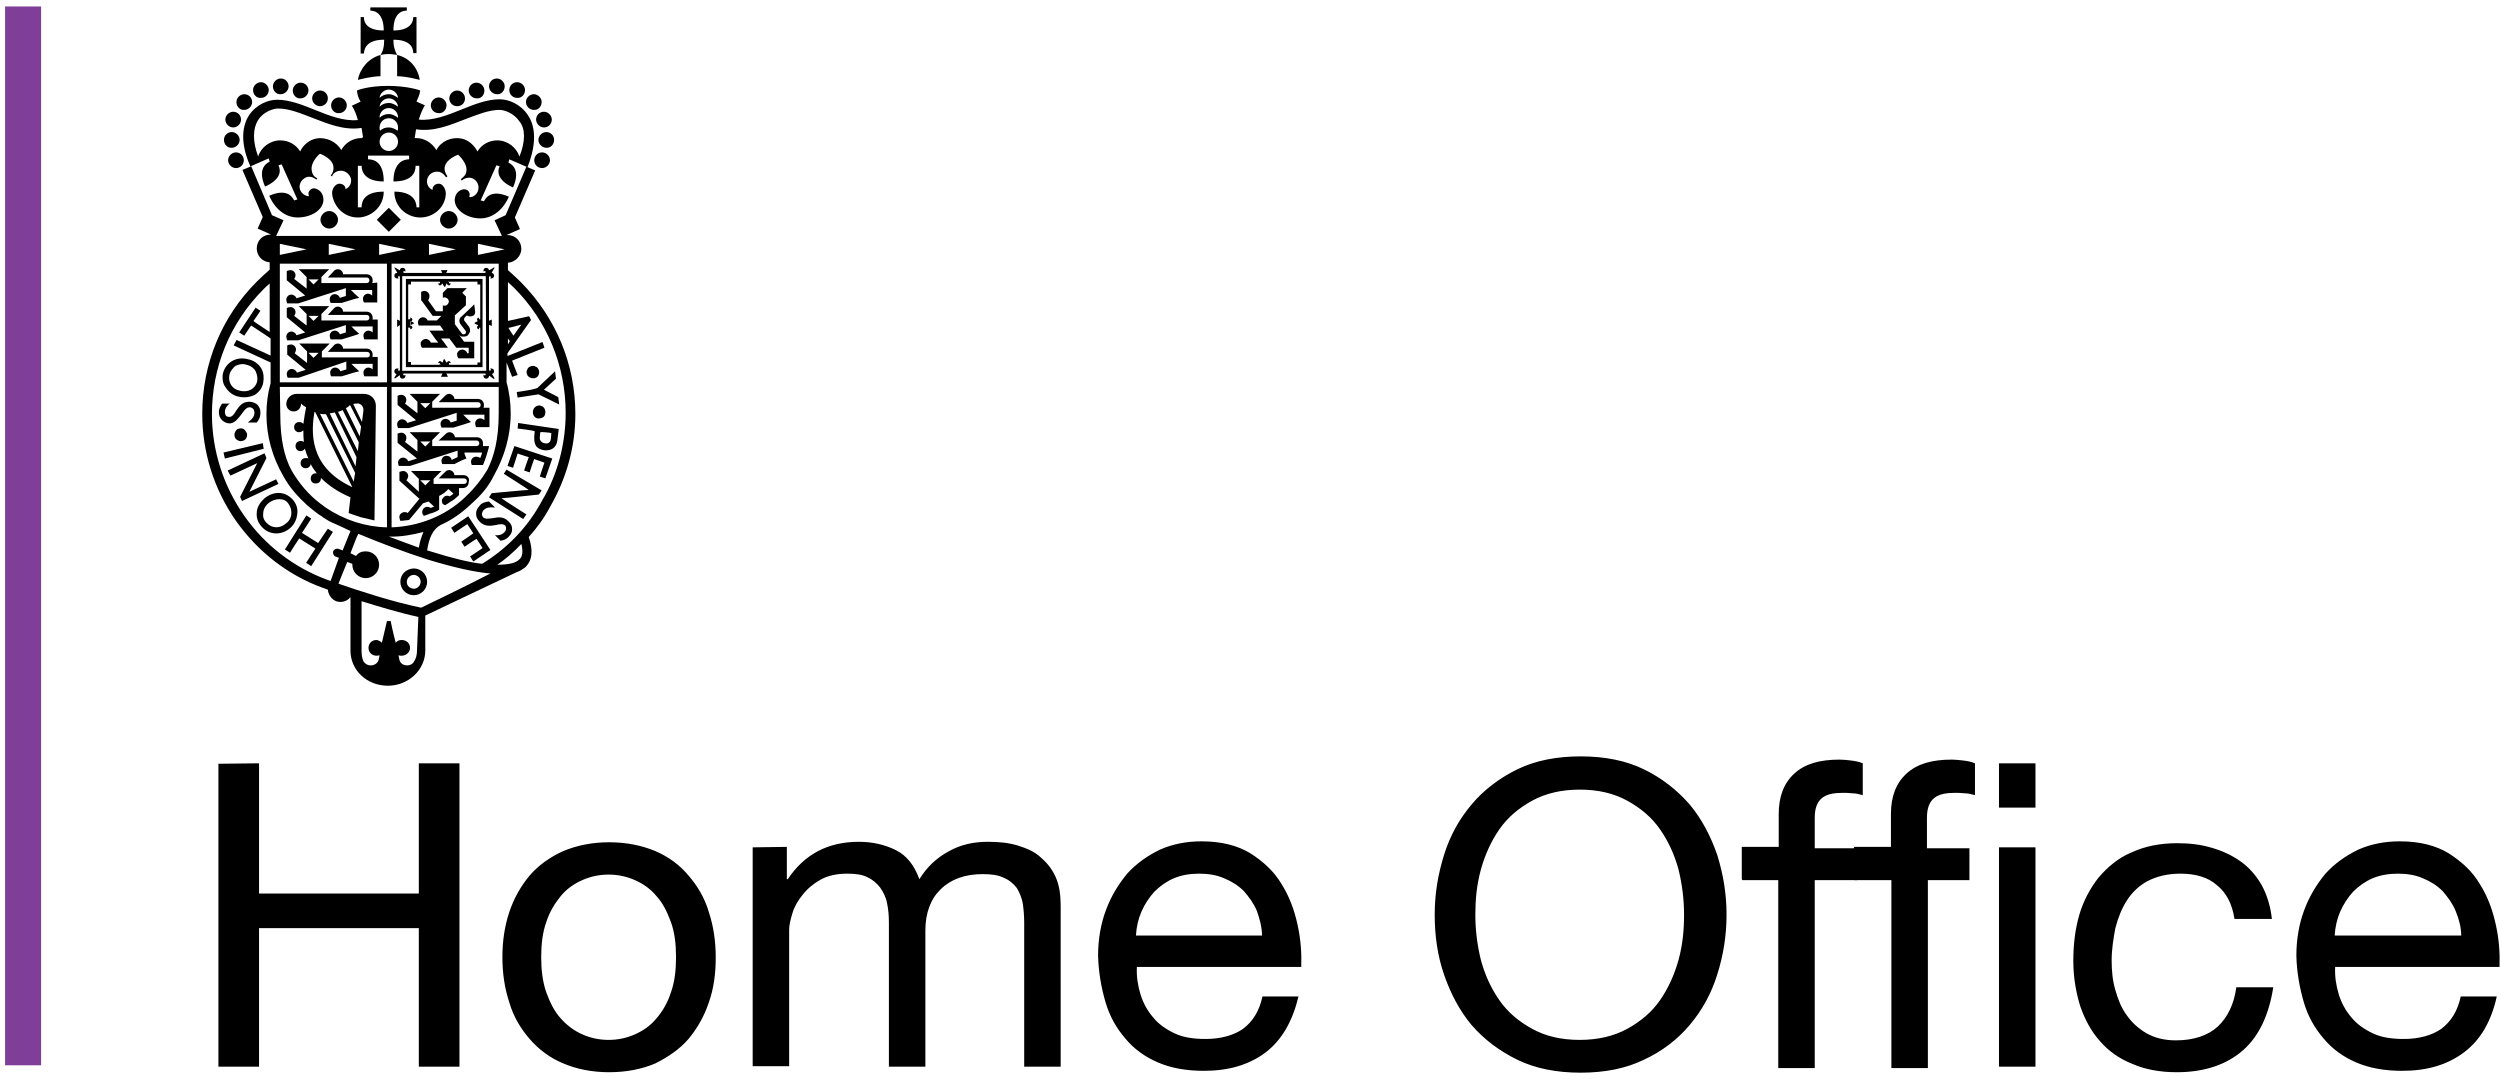 <?xml version="1.0" encoding="UTF-8"?>
<!-- Generator: Adobe Illustrator 27.2.0, SVG Export Plug-In . SVG Version: 6.00 Build 0)  -->
<svg xmlns="http://www.w3.org/2000/svg" xmlns:xlink="http://www.w3.org/1999/xlink" version="1.1" x="0px" y="0px" viewBox="0 0 541.4 233.6" style="enable-background:new 0 0 541.4 233.6;" xml:space="preserve">
<style type="text/css">
	.st0{display:none;}
	.st1{display:inline;fill:#7F358A;}
	.st2{display:inline;}
	.st3{fill:#7F3F98;}
</style>
<g id="Layer_1" class="st0">
	<path class="st1" d="M0,232.2h5.5V0H0V232.2z"></path>
	<path class="st2" d="M62.5,48c0,0,0.1,0.1,0.1,0.1c0,0.1-0.1,0.1-0.1,0.1c0,0,0,0,0,0c-0.1,0-0.1-0.1-0.1-0.1c0,0,0,0,0,0v0.1   c0,0.2,0.1,0.3,0.3,0.3c0.2,0,0.3-0.1,0.3-0.3C62.9,48.1,62.8,48,62.5,48C62.6,48,62.6,48,62.5,48L62.5,48z M62.5,49.8   c0,0,0.1-0.1,0.1-0.1c0-0.1-0.1-0.1-0.1-0.1c0,0,0,0,0,0c-0.1,0-0.1,0.1-0.1,0.1v-0.1c0-0.2,0.1-0.3,0.3-0.3c0.2,0,0.3,0.1,0.3,0.3   C62.9,49.7,62.8,49.8,62.5,49.8C62.6,49.8,62.6,49.8,62.5,49.8L62.5,49.8z M63.1,49v-0.2l-0.5-0.2v0.6L63.1,49z M62.1,48.3h0.5v1.2   h-0.5V48.3z M60.6,48.9v-0.5l0.6,0.3l0,0.3l0,0.1l0.2-0.1L61.2,49l0,0l-0.1,0.1l-0.6,0.3L60.6,48.9z M73.2,48.1c0,0,0,0.1,0,0.1   c0,0.1,0.1,0.1,0.1,0.1c0,0,0,0,0,0c0.1,0,0.1-0.1,0.1-0.1c0,0,0,0,0,0v0.1c0,0.2-0.1,0.3-0.3,0.3c0,0,0,0,0,0   c-0.2,0-0.3-0.1-0.3-0.3C72.8,48.1,73,48,73.2,48.1C73.1,48,73.1,48,73.2,48.1L73.2,48.1z M73.2,49.8c0,0,0-0.1,0-0.1   c0-0.1,0.1-0.1,0.1-0.1c0,0,0,0,0,0c0.1,0,0.1,0.1,0.1,0.1v-0.1c0-0.2-0.1-0.3-0.3-0.3c0,0,0,0,0,0c-0.2,0-0.3,0.1-0.3,0.3   C72.8,49.7,73,49.8,73.2,49.8C73.1,49.8,73.1,49.8,73.2,49.8L73.2,49.8z M72.6,49v-0.2l0.5-0.2v0.6L72.6,49z M73.6,48.3h-0.5v1.2   h0.5V48.3z M75.2,48.9v-0.5l-0.6,0.3l0,0.3l0,0.1l-0.2-0.1l0.2,0.2l0,0l0.1,0.1l0.6,0.3L75.2,48.9z M68.7,55.1c0,0-0.1,0-0.1,0   c-0.1,0-0.1,0.1-0.1,0.1c0,0.1,0.1,0.1,0.1,0.1c0,0,0,0,0,0h-0.1c-0.2,0-0.3-0.1-0.3-0.3c0,0,0,0,0,0c0-0.2,0.1-0.3,0.3-0.3   c0,0,0,0,0,0C68.6,54.7,68.8,54.9,68.7,55.1C68.8,55,68.8,55,68.7,55.1L68.7,55.1L68.7,55.1z M67,55.1C67,55.1,67.1,55.1,67,55.1   c0.2,0,0.2,0,0.2,0.1c0,0.1-0.1,0.1-0.1,0.1c0,0,0,0,0,0h0.1c0.2,0,0.3-0.1,0.3-0.3c0,0,0,0,0,0c0-0.2-0.1-0.3-0.3-0.3c0,0,0,0,0,0   C67.1,54.7,67,54.9,67,55.1C67,55,67,55,67,55.1L67,55.1L67,55.1z M67.8,54.5h0.2l0.2,0.5h-0.6L67.8,54.5z M67.3,55.5h1.2V55h-1.2   V55.5z M67.9,57.1h0.5l-0.3-0.6l-0.3,0h-0.1l0.1-0.2l-0.2,0.2l0,0l-0.1,0.1l-0.3,0.6L67.9,57.1z M67,42.7   C67,42.7,67.1,42.7,67,42.7c0.2,0.1,0.2,0,0.2-0.1c0-0.1-0.1-0.1-0.1-0.1h0.1c0.2,0,0.3,0.1,0.3,0.3c0,0.2-0.1,0.3-0.3,0.3   c0,0,0,0,0,0C67.1,43.1,67,42.9,67,42.7C67,42.8,67,42.8,67,42.7L67,42.7L67,42.7z M68.7,42.7c0,0-0.1,0.1-0.1,0.1   c-0.1,0-0.1-0.1-0.1-0.1c0-0.1,0.1-0.1,0.1-0.1h-0.1c-0.2,0-0.3,0.1-0.3,0.3c0,0.2,0.1,0.3,0.3,0.3C68.6,43.1,68.8,42.9,68.7,42.7   L68.7,42.7L68.7,42.7z M67.9,43.3h-0.2l-0.2-0.5h0.6L67.9,43.3z M68.4,42.3h-1.2v0.5h1.2V42.3z M74.7,41.7c0-0.1,0.1-0.2,0.2-0.2   l0,0c0.1,0,0.2,0.1,0.2,0.2c0,0.1,0,0.1-0.1,0.1v0.1c0,0,0.1,0,0.1,0c0.2,0,0.4-0.2,0.4-0.5c0-0.2-0.2-0.4-0.4-0.4   c-0.2,0-0.4,0.2-0.4,0.4c0,0,0,0,0,0L74.7,41.7L74.7,41.7z M74.1,41.1c0.1,0,0.2-0.1,0.2-0.2c0-0.1-0.1-0.2-0.2-0.2l0,0   c-0.1,0-0.1,0-0.1,0.1h-0.1c0,0,0-0.1,0-0.1c0-0.2,0.2-0.4,0.4-0.4c0.2,0,0.4,0.2,0.4,0.5c0,0.2-0.2,0.4-0.4,0.4L74.1,41.1    M74.5,41.2L74.5,41.2l0.1,0.4l0.6-0.1l0-0.4l0.4-0.7l-0.1-0.1l-0.7,0.4h-0.4v0.6L74.5,41.2 M74.7,56.1c0,0.1,0.1,0.2,0.2,0.2   c0.1,0,0.2-0.1,0.2-0.2l0,0c0-0.1,0-0.1-0.1-0.1v-0.1c0,0,0.1,0,0.1,0c0.2,0,0.4,0.2,0.4,0.4c0,0.2-0.2,0.4-0.4,0.4   c-0.2,0-0.4-0.2-0.4-0.4c0,0,0,0,0,0L74.7,56.1 M74.1,56.7c0.1,0,0.2,0.1,0.2,0.2c0,0.1-0.1,0.2-0.2,0.2l0,0C74.1,57,74,57,74,57   h-0.1c-0.1,0.2,0.1,0.5,0.3,0.5c0,0,0.1,0,0.1,0c0.2,0,0.4-0.2,0.4-0.5c0-0.2-0.2-0.4-0.4-0.4L74.1,56.7   C74.1,56.7,74.1,56.7,74.1,56.7 M74.5,56.6L74.5,56.6l0.1-0.4l0.6,0.1l0,0.4l0.4,0.7l-0.1,0.1l-0.7-0.4h-0.4v-0.6L74.5,56.6    M61,56.1c0,0.1-0.1,0.2-0.2,0.2c-0.1,0-0.2-0.1-0.2-0.2c0-0.1,0-0.1,0.1-0.1v-0.1c-0.2-0.1-0.5,0.1-0.5,0.3c0,0,0,0.1,0,0.1   c0,0.2,0.2,0.4,0.4,0.4c0.2,0,0.4-0.2,0.4-0.4L61,56.1 M61.6,56.7c-0.1,0-0.2,0.1-0.2,0.2c0,0.1,0.1,0.2,0.2,0.2   c0.1,0,0.1,0,0.1-0.1h0.1c0.1,0.2-0.1,0.5-0.3,0.5c0,0-0.1,0-0.1,0c-0.2,0-0.4-0.2-0.4-0.5c0-0.2,0.2-0.4,0.4-0.4L61.6,56.7   L61.6,56.7 M61.2,56.6L61.2,56.6l-0.1-0.4l-0.5,0.1v0.4l-0.4,0.7l0.1,0.1l0.7-0.4h0.4v-0.6L61.2,56.6 M61,41.7   c0-0.1-0.1-0.2-0.2-0.2c-0.1,0-0.2,0.1-0.2,0.2c0,0,0,0,0,0c0,0.1,0,0.1,0.1,0.1v0.1c0,0-0.1,0-0.1,0c-0.2,0-0.4-0.2-0.4-0.5   c0-0.2,0.2-0.4,0.4-0.4c0.2,0,0.4,0.2,0.4,0.4V41.7L61,41.7 M61.6,41.1c-0.1,0-0.2-0.1-0.2-0.2c0-0.1,0.1-0.2,0.2-0.2   c0.1,0,0.1,0,0.1,0.1h0.1c0.1-0.2-0.1-0.5-0.3-0.5c0,0-0.1,0-0.1,0c-0.2,0-0.4,0.2-0.4,0.5c0,0.2,0.2,0.4,0.4,0.4L61.6,41.1    M61.2,41.2L61.2,41.2l-0.1,0.4l-0.5-0.1v-0.4l-0.4-0.7l0.1-0.1l0.7,0.4h0.4v0.6L61.2,41.2 M67.9,40.7h-0.5l0.3,0.6h0.3l0.1,0   l-0.1,0.2l0.2-0.2l0,0l0.1-0.1l0.3-0.6L67.9,40.7z M79.5,23.1c-0.5-1.5-1.9-2.5-3.4-2.5c-1.2,0-2.4,0.6-3,1.7c-0.5-1-1.4-1.8-2.5-2   C69,20,67.4,20.7,66.7,22c-0.6-1.1-1.8-1.8-3.1-1.8c-0.1,0-0.2,0-0.3,0c0.1-0.4,0.2-0.9,0.3-1.3c2.7,0.4,5.2-0.7,7.6-1.6   c1.9-0.8,3.6-1.5,5.3-1.5c0.7,0,2.2,0.4,3.1,1.7C80.4,18.9,80.4,20.8,79.5,23.1 M60.7,17.1c-0.4-0.4-0.9-0.6-1.5-0.6   c-0.5,0-1.1,0.2-1.4,0.6c0,0,0-0.1,0-0.1c0-0.8,0.6-1.4,1.5-1.4c0.8,0,1.4,0.6,1.4,1.4L60.7,17.1 M60.6,19.2   c-0.8-0.7-1.9-0.7-2.7,0c0-0.2-0.1-0.3-0.1-0.5c0-0.8,0.6-1.4,1.4-1.4c0.8,0,1.4,0.6,1.5,1.4C60.7,18.8,60.7,19,60.6,19.2    M59.3,22.2c-0.8,0-1.4-0.6-1.4-1.4c0,0,0,0,0,0c0-0.8,0.6-1.4,1.4-1.4c0.8,0,1.5,0.6,1.5,1.4C60.7,21.6,60.1,22.2,59.3,22.2    M59.3,14.2c0.7,0,1.3,0.6,1.4,1.3c-0.4-0.4-0.9-0.6-1.4-0.6c-0.6,0-1.1,0.2-1.4,0.6C57.9,14.7,58.5,14.2,59.3,14.2 M59.3,12.8   c0.7,0,1.3,0.5,1.4,1.2c-0.4-0.4-0.9-0.6-1.4-0.6c-0.6,0-1.1,0.2-1.4,0.6C57.9,13.3,58.6,12.8,59.3,12.8 M55,20.2   c-1.3,0-2.5,0.7-3.1,1.8c-1-1.7-3.2-2.3-4.9-1.3c-0.7,0.4-1.2,0.9-1.5,1.6c-0.7-1-1.8-1.7-3-1.7c-1.6,0-2.9,1-3.4,2.5   c-0.9-2.3-0.9-4.3,0-5.6c0.9-1.4,2.4-1.7,3-1.7c1.7,0,3.4,0.7,5.3,1.5c2.4,1,4.9,2,7.6,1.6c0.1,0.4,0.2,0.9,0.3,1.3   C55.2,20.2,55.1,20.2,55,20.2 M80.8,16.7c-1.1-1.7-3-2.4-4.3-2.4c-2,0-3.9,0.8-5.9,1.6c-2.2,0.9-4.4,1.8-6.6,1.6   c0.3-0.8,0.6-1.6,1-2.3l-1.4-0.7c0.3-0.5,0.5-1.1,0.6-1.7c-0.2-0.1-2-0.7-4.9-0.7c-3,0-4.6,0.6-4.8,0.7c0.1,0.6,0.3,1.2,0.5,1.7   l-1.3,0.7c0.4,0.7,0.7,1.5,1,2.3c-2.2,0.2-4.5-0.7-6.6-1.6c-1.9-0.8-3.9-1.6-5.9-1.6c-1.4,0-3.2,0.8-4.3,2.4   c-0.9,1.4-1.6,3.9,0.3,8.1l0-0.1l2.8-1.2l0.2,0.4c-0.9,0.4-1.8,1.5-0.8,3.8c2.4-1,2.5-2.4,2.1-3.3l0.4-0.2l2.4,5.5l-0.4,0.2   c-0.4-0.9-1.5-1.8-3.8-0.8c1,2.4,2.9,3.4,4.3,3.4c2.5,0,4.3-1.5,4-3.1C49,28.3,48,27.9,47.6,28c-0.5,0.1-0.8,0.6-0.7,1   c0,0.1,0.1,0.2,0.1,0.2l-0.1,0.1c-0.8-0.1-1.4-0.8-1.4-1.6s0.8-1.4,1.6-1.4c0.3,0,0.7,0.2,0.9,0.4l0.2-0.2   c-0.5-0.2-0.8-0.7-0.9-1.2c-0.2-1.3,1.2-2.6,1.2-2.6c0,0,1.9,0.6,2.1,1.9c0.1,0.5-0.1,1-0.4,1.4l0.2,0.2c0.2-0.4,0.6-0.8,1.1-0.9   c0.8-0.2,1.6,0.4,1.8,1.2c0.1,0.7-0.2,1.3-0.8,1.6l-0.1-0.1c0-0.1,0-0.2,0-0.3c-0.1-0.4-0.5-0.8-1-0.7c-0.4,0.1-1.2,0.8-1,2   c0.4,1.9,2,3.3,3.9,3.3s4-1.6,4-4c-2.8,0-3.5,1.3-3.5,2.4h-0.5v-6.4H55c0,1.1,0.7,2.4,3.5,2.4c0-2.8-1.3-3.5-2.4-3.5v-0.5h6.4v0.5   c-1.1,0-2.4,0.7-2.4,3.5c2.8,0,3.5-1.3,3.5-2.4h0.5v6.4h-0.5c0-1.1-0.7-2.4-3.5-2.4c0,2.4,2,4,4,4c2,0,3.6-1.4,3.9-3.3   c0.2-1.1-0.6-1.9-1-2c-0.5-0.1-1,0.3-1,0.7c0,0.1,0,0.2,0,0.3L66,28.2c-0.6-0.3-0.9-1-0.8-1.6c0.2-0.8,1-1.4,1.8-1.2   c0.5,0.1,0.9,0.4,1.1,0.9l0.2-0.2c-0.3-0.4-0.5-0.9-0.4-1.4c0.2-1.3,2.1-1.9,2.1-1.9c0,0,1.5,1.3,1.2,2.6c-0.1,0.5-0.4,1-0.9,1.2   l0.2,0.2c0.4-0.4,0.9-0.5,1.3-0.4c0.8,0.2,1.4,1,1.2,1.8c-0.1,0.7-0.7,1.2-1.3,1.2l-0.1-0.1c0-0.1,0.1-0.2,0.1-0.2   c0.1-0.4-0.2-0.9-0.7-1c-0.4-0.1-1.4,0.3-1.6,1.5c-0.3,1.5,1.6,3.1,4,3.1c1.4,0,3.3-1,4.3-3.4c-2.4-1-3.4-0.2-3.8,0.8l-0.5-0.2   l2.4-5.5l0.5,0.2c-0.4,0.9-0.3,2.3,2.1,3.3c1-2.4,0.2-3.4-0.8-3.8l0.2-0.4l2.8,1.2l0,0.1C82.4,20.6,81.7,18.1,80.8,16.7 M77.7,49.6   c0.2,0,1.7-0.4,2-0.5c-0.2,0.2-1.1,1.6-1.2,1.7C78.3,50.5,78,50,77.7,49.6 M78,51.7c0,0-0.1,0.2-0.3,0.5v-0.9   C77.8,51.5,78,51.7,78,51.7 M73.7,86.1c-2-0.3-4.6-0.9-8-1.9c-0.2,0-0.3-0.1-0.5-0.2c0.3-2,1-3.3,2.1-3.9c1.8-0.8,3.4-1.9,4.8-3.3   c1.2-1.1,2.5-2.5,3.5-4.4c1.7-2.9,2.6-6.2,2.6-9.5c0-1.6-0.2-3.3-0.6-4.8l0-3l0.9,2.2l0.9-0.3c0,0-0.9-2.1-0.9-2.3   c0.1-0.1,4.9-2,4.9-2l-0.3-0.8l-0.1,0L77.7,54v-0.4l3.6-5.2L80.9,48l0,0l-3.2,0.8l0-6c0.3,0.3,0.6,0.6,1,0.9c5.2,5.2,8,12,8,19.3   c0,4.8-1.2,9.4-3.6,13.5C80.8,80.4,77.6,83.7,73.7,86.1 M79.4,85.5c-0.4,0.4-1.4,0.8-3.4,0.8c1.3-1,2.6-2,3.7-3.2   C80.1,84.2,79.9,85,79.4,85.5 M64.3,92.8c-4.5-0.9-9.7-2.6-12.7-3.7c0.3-0.7,0.8-2,1.3-3.4l0.8,0.4c0,0.1,0,0.1,0,0.2   c0,1.1,0.9,2.1,2.1,2.1c1.1,0,2.1-0.9,2.1-2.1c0,0,0,0,0,0c0-1.1-0.9-2.1-2.1-2.1c-0.6,0-1.2,0.3-1.5,0.7l-0.9-0.4   c0.5-1.2,0.9-2.3,1.2-3c3,1.3,7,2.8,10.7,4c4,1.2,7.2,1.9,9.7,2.1C71.4,89.4,67.8,91.1,64.3,92.8 M63.6,99.5c0,0.6-0.1,1.1-0.4,1.6   c-0.2,0.4-0.6,0.6-1.1,0.6c-0.5,0-1-0.4-1.2-0.9c-0.1-0.2-0.1-0.5-0.2-0.7c0.6,0.3,1.4-0.1,1.6-0.7c0.3-0.6-0.1-1.4-0.7-1.6   c-0.1-0.1-0.3-0.1-0.5-0.1c-0.4,0-0.7,0.2-0.9,0.4c-0.4-1.6-0.8-3.4-0.8-3.4H59c0,0-0.4,1.7-0.8,3.4c-0.5-0.5-1.2-0.5-1.8-0.1   c-0.5,0.5-0.5,1.2-0.1,1.8c0.2,0.3,0.6,0.4,0.9,0.4c0.2,0,0.3,0,0.5-0.1c-0.1,0.4-0.2,0.6-0.2,0.7c-0.2,0.5-0.6,0.9-1.2,0.9   c-0.4,0-0.9-0.2-1.1-0.6c-0.2-0.5-0.4-1.1-0.4-1.6v-7.7c2.6,0.8,5.7,1.7,8.7,2.4L63.6,99.5z M50.3,88.7c-0.3-0.1-0.5-0.2-0.7-0.2   c-5.1-1.9-9.5-5.4-12.7-9.8c-3.2-4.6-5-10.1-5-15.7c0-7.3,2.8-14.1,8-19.3c0.3-0.3,0.6-0.6,1-0.9l0,7.5l-2.5-1.7   c0.1-0.1,1.1-1.6,1.1-1.6l-0.8-0.5l0,0.1l-2.6,3.9l0.8,0.5c0,0,1-1.5,1.1-1.6c0.1,0,1.7,1.2,3,2l0,2.6l-5.3-2.4l0,0.1l-0.4,0.8   l5.7,2.6v3.2c-0.4,1.6-0.6,3.2-0.6,4.8c0,3.4,0.9,6.7,2.5,9.5c1,2,2.4,3.4,3.7,4.6c0.6,0.5,1.1,1,1.7,1.4c0,0,0.1,0.1,0.1,0.1   c0.1,0,0.1,0.1,0.2,0.1c0.1,0.1,0.2,0.1,0.3,0.2c0,0,0.1,0,0.1,0.1c0.5,0.3,1,0.6,1.5,0.9l0,0c0.7,0.4,1.7,0.8,2.8,1.3l-1.2,3   l-0.5-0.2c-0.3-0.1-0.7,0-0.9,0.4c-0.1,0.3,0,0.7,0.4,0.9l0.6,0.2L50.3,88.7z M42.4,58.8h16.5v21.6c-3.4-0.1-6.7-1.1-9.5-3h0   l-0.3-0.2L49,77.1c-0.1,0-0.1-0.1-0.2-0.2c-0.1-0.1-0.2-0.1-0.3-0.2c0,0,0,0-0.1,0c-1.8-1.4-3.3-3.1-4.4-5.1c-1-2-1.7-4.7-1.7-8.7   L42.4,58.8z M42.4,54.1l0-14.4h16.5V58H42.4L42.4,54.1z M42.5,36.6l4.2,0.9l-4.2,0.9V36.6z M50,36.6l4.2,0.9L50,38.3V36.6z    M57.7,36.6l4.2,0.9l-4.2,0.9V36.6z M65.5,36.6l4.2,0.9l-4.2,0.9V36.6z M59.7,58V39.7h16.5l0,14.4l0,3.9L59.7,58z M64.7,81.1   c-0.3,0.7-0.6,1.5-0.7,2.4c-1.6-0.5-3.1-1.1-4.6-1.7h0C61.2,81.9,63,81.6,64.7,81.1 M59.7,80.4V58.8h16.5l0,4.1   c0,4-0.7,6.7-1.7,8.8c-0.9,1.5-1.9,2.8-3.2,4c-0.1,0.1-0.2,0.1-0.2,0.2C67.9,78.7,63.9,80.3,59.7,80.4 M73.1,36.6l4.2,0.9l-4.2,0.9   V36.6z M88.1,62.9c0-7.7-3-14.9-8.4-20.3c-0.6-0.6-1.3-1.2-2-1.8v-1.1c1.2,0,2.1-1,2.1-2.2c0-1.2-1-2.2-2.2-2.2l0,0   c0,0-0.1,0-0.1,0l2.1-1l-0.8-1.8l3.2-7.3l-1.4-0.6l-3.2,7.4l-1.7,0.8l1.1,2.4H41.9l1.1-2.4l-1.7-0.8l-3.2-7.4l-1.4,0.6l3.2,7.3   l-0.8,1.8l2.1,1c0,0,0,0,0,0c-1.2,0-2.2,1-2.2,2.2c0,1.1,0.9,2.1,2,2.2v1.1c-0.7,0.6-1.3,1.2-2,1.8c-5.4,5.4-8.4,12.7-8.4,20.3   c0,6,1.8,11.7,5.2,16.5c3.3,4.7,8,8.3,13.4,10.4c0,0,0.3,0.1,0.8,0.3c0,0.8,0.5,1.5,1.3,1.8c0.8,0.3,1.6,0.1,2.2-0.6   c0,0,0.1,0,0.1,0v8.2c0,3,2.6,5.5,5.8,5.5c3.2,0,5.8-2.4,5.8-5.5v-5.5l14.1-6.8c0.5-0.2,0.9-0.4,1.2-0.8c1.1-1,1.3-2.6,0.5-4.7   c1.3-1.4,2.4-3,3.3-4.6C86.7,72.8,88.1,67.9,88.1,62.9 M34.6,56.8c0.1-0.5,0.4-1,0.9-1.2c0.5-0.3,1.1-0.4,1.8-0.2   c0.6,0.2,1.2,0.5,1.5,1c0.3,0.5,0.4,1,0.2,1.5c-0.3,1.2-1.4,1.8-2.7,1.5C35.1,59.1,34.3,58,34.6,56.8 M36.1,60.3   c0.9,0.2,1.8,0.1,2.5-0.3c0.7-0.4,1.1-1,1.3-1.8c0.2-0.8,0.1-1.6-0.3-2.3c-0.4-0.7-1.2-1.3-2.1-1.5c-1.8-0.4-3.4,0.5-3.8,2.2   c-0.1,0.2-0.1,0.5-0.1,0.8c0,0.5,0.1,1,0.4,1.5C34.5,59.5,35.2,60.1,36.1,60.3 M36.5,62.9c0.4-0.5,0.7-1,1.3-1   c0.2,0,0.3,0.1,0.5,0.2c0.2,0.2,0.2,0.4,0.2,0.6c0,0.5-0.3,1-0.9,1.4l-0.2,0.1l1.4,0l0,0c0.4-0.5,0.6-1,0.6-1.6   c0-0.4-0.1-0.8-0.4-1.1c-0.3-0.3-0.8-0.5-1.3-0.5c-1.1,0-1.6,0.8-2,1.4c-0.3,0.5-0.6,0.9-1.1,0.9c-0.2,0-0.3-0.1-0.4-0.2   c-0.2-0.2-0.2-0.4-0.2-0.6c0-0.4,0.2-0.9,0.6-1.2l0.1-0.1l-1.2,0l0,0c-0.3,0.4-0.4,0.8-0.5,1.3c0,0.5,0.2,1,0.5,1.3   c0.3,0.3,0.7,0.5,1.2,0.5C35.6,64.3,36.1,63.6,36.5,62.9 M36.9,65.3c-0.2-0.2-0.5-0.2-0.7-0.2c-0.3,0-0.5,0.2-0.7,0.4   c-0.2,0.2-0.2,0.5-0.2,0.7c0,0.3,0.2,0.5,0.4,0.6c0.2,0.2,0.5,0.2,0.7,0.2c0.5-0.1,0.9-0.6,0.8-1.1C37.2,65.7,37.1,65.4,36.9,65.3    M39.8,67.4L39.8,67.4l-6.1,1.5l0.2,0.9l6.1-1.5L39.8,67.4z M41.9,73c0,0-3.8,1.8-4.1,1.9c0.2-0.3,2.6-5.2,2.6-5.2L40.1,69l-0.1,0   l-5.6,2.6l0.4,0.8c0,0,3.8-1.8,4.2-2c-0.2,0.3-2.6,5.2-2.6,5.2l0.3,0.7l5.6-2.7L41.9,73z M44.2,78.2c0,0.6-0.3,1.2-0.8,1.6   c-1,0.9-2.3,0.9-3.1,0c-0.4-0.4-0.5-0.9-0.5-1.5c0-0.6,0.3-1.2,0.8-1.6c0.5-0.4,1.1-0.7,1.7-0.6c0.5,0,1,0.3,1.4,0.7   C44.1,77.2,44.2,77.7,44.2,78.2 M45.2,78.3c0-0.8-0.2-1.5-0.8-2.1C43.1,74.7,41.2,75,40,76c-0.7,0.6-1.1,1.4-1.2,2.3   c0,0.8,0.2,1.5,0.8,2.1c1.1,1.3,3,1.3,4.4,0.1C44.7,79.9,45.1,79.1,45.2,78.3 M48.4,82.9l-2.5-1.6l1.4-2.2l-0.8-0.5l0,0.1l-3.3,5.2   l0.8,0.5c0,0,1.3-2.1,1.4-2.2c0.1,0.1,2.4,1.5,2.5,1.6c-0.1,0.1-1.4,2.2-1.4,2.2l0.8,0.5l3.3-5.3l-0.8-0.5   C49.8,80.6,48.5,82.7,48.4,82.9 M71.6,78.7l-2.7,1.8l0.5,0.8c0,0,1.9-1.3,2-1.3c0.1,0.1,0.9,1.4,1,1.5c-0.1,0.1-1.8,1.2-1.8,1.2   l0.5,0.8c0,0,1.7-1.2,1.8-1.2c0.1,0.1,0.9,1.3,0.9,1.4c-0.1,0.1-1.9,1.3-1.9,1.3l0.5,0.8l2.7-1.8L71.6,78.7L71.6,78.7z M75.4,79   c-0.6,0.1-1.2,0.2-1.6-0.2c-0.2-0.2-0.3-0.7,0.1-1.1c0.4-0.4,0.9-0.5,1.6-0.4l0.2,0l-0.9-1h0c-0.6,0.1-1.1,0.3-1.5,0.7   c-0.3,0.3-0.5,0.7-0.5,1.1c0,0.4,0.2,0.9,0.5,1.3c0.8,0.8,1.7,0.6,2.5,0.4c0.6-0.1,1.1-0.2,1.4,0.1c0.1,0.1,0.2,0.3,0.2,0.4   c0,0.2-0.1,0.4-0.3,0.6c-0.3,0.3-0.8,0.4-1.3,0.4l-0.2,0l0.8,0.9h0c0.5-0.1,0.9-0.3,1.2-0.6c0.4-0.4,0.6-0.8,0.6-1.2   c0-0.4-0.2-0.8-0.5-1.2C77,78.7,76.1,78.9,75.4,79 M77.5,71.5l-0.4,0.7l3.9,2.5c-0.4,0-5.7,0.5-5.7,0.5l-0.4,0.6l5.3,3.3l0.5-0.7   c0,0-3.6-2.3-3.9-2.5c0.4,0,5.8-0.5,5.8-0.5l0.4-0.6L77.5,71.5L77.5,71.5z M78.7,67.9l-1,3.1l0.9,0.3c0,0,0.7-2.1,0.8-2.3   c0.1,0,1.6,0.5,1.7,0.6c0,0.1-0.7,2.1-0.7,2.1l0.9,0.3c0,0,0.7-2,0.7-2.1l1.6,0.5c0,0.1-0.7,2.2-0.7,2.2l0.9,0.3l1-3.1L78.7,67.9   L78.7,67.9z M84.4,65.8c0,0.1-0.1,0.9-0.1,0.9c-0.1,0.8-0.7,0.8-1,0.7c-0.5-0.1-0.8-0.4-0.8-0.8c0,0,0-0.1,0-0.2l0.1-0.8   C82.8,65.6,84.3,65.8,84.4,65.8 M79.3,64.3l-0.1,0.8l2.6,0.4c0,0.1-0.1,0.8-0.1,0.8c0,0.1,0,0.3,0,0.4c0,0.4,0.1,0.8,0.3,1.1   c0.3,0.4,0.7,0.6,1.2,0.6c1.1,0.2,1.9-0.4,2.1-1.5l0.3-1.8L79.3,64.3L79.3,64.3z M81.5,62.6c0,0.3,0.1,0.5,0.3,0.7   c0.2,0.2,0.4,0.3,0.7,0.3c0.3,0,0.5-0.1,0.7-0.3c0.2-0.2,0.3-0.4,0.3-0.7c0-0.3-0.1-0.5-0.3-0.7c-0.2-0.2-0.4-0.3-0.7-0.3   C81.9,61.7,81.5,62.1,81.5,62.6 M79,59.6l0.1,0.9c0,0,3.2-0.5,3.2-0.5c0,0,3.2,1.6,3.2,1.6l-0.2-1.1c0,0-2.1-1-2.2-1.1   c0.1-0.1,1.8-1.7,1.8-1.7l-0.2-1.1l-0.1,0.1c0,0-2.5,2.3-2.5,2.4C82.2,59.1,79,59.6,79,59.6 M81.8,57.3c0.5-0.1,0.8-0.7,0.7-1.2   c0,0,0,0,0,0c-0.1-0.3-0.2-0.5-0.5-0.6c-0.2-0.1-0.5-0.2-0.8-0.1c-0.2,0.1-0.5,0.2-0.6,0.5c-0.1,0.2-0.2,0.5-0.1,0.8   C80.8,57.2,81.3,57.5,81.8,57.3 M47.7,42.8L46.9,42h1.6L47.7,42.8z M56.7,42.7c0.1-0.1,0.1-0.3,0.1-0.4c0-0.5-0.4-0.9-0.9-1   c0,0,0,0,0,0h-3.6c0-0.4-0.4-0.8-0.8-0.8c-0.2,0-0.4,0.1-0.6,0.2l-1.1,1.1h1v0h5.1c0.2,0,0.4,0.2,0.4,0.4c0,0.2-0.2,0.4-0.4,0.4h-7   v-1l1.2-1.2h-4.7l1.2,1.2v1.8L44.6,42c0.2-0.2,0.3-0.4,0.3-0.6c0-0.5-0.4-0.8-0.8-0.8c-0.2,0-0.4,0.1-0.5,0.2v1.4l2.9,2.3l-1.4,0.4   c-0.1-0.3-0.4-0.6-0.8-0.6c-0.5,0-0.8,0.4-0.8,0.8c0,0.2,0.1,0.4,0.2,0.5h1.7l7.4-2.3v1.2l-1,0.3c-0.1-0.3-0.4-0.6-0.8-0.6   c-0.5,0-0.8,0.4-0.8,0.8c0,0.2,0.1,0.4,0.2,0.5H52l1.9-0.6l0.9-0.3l-0.7-0.6l-0.5-0.5h3.3v0.9c-0.2-0.2-0.4-0.3-0.6-0.3   c-0.5,0-0.8,0.4-0.8,0.8c0,0.2,0.1,0.4,0.2,0.5h2.1v-3L56.7,42.7z M47.7,48.6l-0.8-0.8h1.6L47.7,48.6z M56.7,48.5   c0.1-0.1,0.1-0.3,0.1-0.4c0-0.5-0.4-0.9-1-1h-3.6c0-0.4-0.4-0.8-0.8-0.8c-0.2,0-0.4,0.1-0.6,0.2l-1.1,1.1h6.1   c0.2,0,0.4,0.2,0.4,0.5c0,0.2-0.2,0.4-0.4,0.4h-7v-1l1.2-1.2h-4.7l1.2,1.2v1.8l-1.9-1.5c0.2-0.2,0.3-0.4,0.3-0.6   c0-0.5-0.4-0.8-0.8-0.8c-0.2,0-0.4,0.1-0.5,0.2v1.4l2.9,2.3l-1.4,0.4c-0.2-0.4-0.6-0.7-1.1-0.5c-0.3,0.1-0.6,0.4-0.6,0.8   c0,0.2,0.1,0.4,0.2,0.5h1.7l7.4-2.3v1.2l-1,0.3c-0.1-0.3-0.4-0.6-0.8-0.6c-0.5,0-0.8,0.4-0.8,0.8c0,0.2,0.1,0.4,0.2,0.5H52l1.9-0.6   l0.9-0.3l-0.7-0.7l-0.5-0.5h3.3v0.9C56.5,50,56,50,55.7,50.3c-0.3,0.3-0.4,0.8-0.1,1.1h2.1v-3L56.7,48.5z M47.7,54.3l-0.8-0.8h1.6   L47.7,54.3z M56.7,54.2c0.2-0.5,0-1-0.4-1.3c-0.1-0.1-0.3-0.1-0.4-0.1h-3.6c0-0.4-0.4-0.8-0.8-0.8c-0.2,0-0.4,0.1-0.6,0.2l-1.1,1.1   h6.1c0.2,0,0.4,0.2,0.4,0.4s-0.2,0.4-0.4,0.4h-7v-1L50,52h-4.7l1.2,1.2V55l-1.9-1.5c0.2-0.2,0.3-0.4,0.3-0.6c0-0.5-0.4-0.8-0.8-0.8   c-0.2,0-0.4,0.1-0.5,0.2v1.4l2.9,2.3l-1.4,0.4c-0.1-0.3-0.4-0.6-0.8-0.6c-0.5,0-0.8,0.4-0.8,0.8c0,0,0,0,0,0c0,0.2,0.1,0.4,0.2,0.5   h1.7l7.4-2.3v1.2l-1,0.3c-0.1-0.3-0.4-0.6-0.8-0.6c-0.5,0-0.8,0.4-0.8,0.8c0,0,0,0,0,0c0,0.2,0.1,0.4,0.2,0.5H52l1.9-0.6l0.9-0.3   l-0.7-0.6l-0.5-0.5h3.3v0.9c-0.2-0.2-0.4-0.3-0.6-0.3c-0.5,0-0.8,0.4-0.8,0.8c0,0.2,0.1,0.4,0.2,0.5h2.1v-3H56.7z M64.9,73.9   l-0.8-0.8h1.6L64.9,73.9z M70.8,72.4h-1.4c0-0.4-0.4-0.8-0.8-0.8c-0.2,0-0.4,0.1-0.6,0.2L67,72.9h3.9c0.2,0,0.4,0.2,0.4,0.4   s-0.2,0.4-0.4,0.4h-4.8v-1l1.2-1.2h-4.7l1.2,1.2v2l-1.9-1.7c0.2-0.2,0.3-0.4,0.3-0.6c0-0.5-0.4-0.8-0.8-0.8h0   c-0.2,0-0.4,0.1-0.5,0.2v1.4l3.1,2.8l0.1-0.2l-2,2.3c-0.2-0.1-0.4-0.2-0.6-0.2c-0.5,0-0.8,0.5-0.7,0.9c0,0,0,0,0,0   c0,0.2,0.1,0.3,0.2,0.4c0.3,0,0.7-0.1,1.3-0.2l2.2-2.5c0.3-0.1,0.6-0.2,0.9-0.3l0.9,0.8c-0.2,0.1-0.3,0.2-0.5,0.2   c-0.2-0.2-0.5-0.2-0.8-0.1c-0.4,0.2-0.6,0.6-0.5,1.1c0.1,0.2,0.2,0.3,0.3,0.4c0,0,0.4-0.1,0.7-0.2c0.3-0.1,0.6-0.3,0.6-0.3   c0,0,0,0,0,0c0.4-0.2,0.7-0.3,1-0.5v-2.2c0.5-0.3,1-0.6,1.4-1l0.8,0.8c-0.2,0.1-0.4,0.3-0.5,0.4c-0.2-0.1-0.5-0.1-0.8,0   c-0.2,0.1-0.3,0.3-0.4,0.5c0,0.1,0,0.2,0,0.3c0,0.1,0,0.2,0.1,0.3c0.1,0.2,0.2,0.3,0.4,0.4c0.4-0.2,0.7-0.5,1.1-0.7   c0.3-0.2,0.5-0.4,0.8-0.6c0.1-0.1,0.2-0.1,0.2-0.2v-1.1h0.8c0.5,0,0.9-0.4,0.9-0.9C71.8,72.8,71.4,72.4,70.8,72.4 M64.9,62   l-0.8-0.8h1.6L64.9,62z M73.9,61.9c0.1-0.1,0.1-0.3,0.1-0.4c0-0.5-0.4-1-0.9-1c0,0,0,0,0,0h-3.6c0-0.4-0.4-0.8-0.8-0.8   c-0.2,0-0.4,0.1-0.6,0.2L67,61.1h6.1c0.2,0,0.4,0.2,0.4,0.5c0,0.2-0.2,0.4-0.4,0.4h-7v-1l1.2-1.2h-4.7l1.2,1.2v1.8l-1.9-1.5   c0.3-0.3,0.3-0.8,0-1.2c-0.2-0.2-0.4-0.3-0.6-0.3c-0.2,0-0.4,0.1-0.5,0.2v1.4l2.9,2.3l-1.4,0.4c-0.1-0.3-0.4-0.6-0.8-0.6   c-0.5,0-0.8,0.4-0.8,0.8c0,0.2,0.1,0.4,0.2,0.5h1.7l7.4-2.3v1.2l-1,0.3c-0.1-0.3-0.4-0.6-0.8-0.6c-0.5,0-0.8,0.4-0.8,0.8   c0,0.2,0.1,0.4,0.2,0.5h1.7l1.9-0.6L72,64l-0.7-0.6l-0.5-0.5h3.3v0.9c-0.2-0.2-0.4-0.3-0.6-0.3c-0.5,0-0.8,0.4-0.8,0.8   c0,0.2,0.1,0.4,0.2,0.5h2.1v-3H73.9z M64.9,68l-0.8-0.8h1.6L64.9,68z M73.8,67.9L73.8,67.9c0-0.1,0-0.3,0-0.4c0-0.5-0.4-1-1-1   c0,0,0,0,0,0h-3.4c0-0.4-0.4-0.8-0.8-0.8c-0.2,0-0.4,0.1-0.5,0.2L67,67h1v0h4.9c0.2,0,0.4,0.2,0.4,0.4c0,0.2-0.2,0.4-0.4,0.4   c0,0,0,0,0,0h-6.8v-1l1.2-1.2h-4.7l1.2,1.2v1.8l-1.9-1.5c0.2-0.2,0.3-0.4,0.3-0.6c0-0.5-0.4-0.8-0.8-0.8c-0.2,0-0.4,0.1-0.5,0.2   v1.4l2.9,2.3l-1.4,0.4c-0.1-0.3-0.4-0.6-0.8-0.6c-0.5,0-0.8,0.4-0.8,0.8c0,0.2,0.1,0.4,0.2,0.5h1.7l7.4-2.3v1.1l-1,0.4   c-0.1-0.4-0.4-0.6-0.8-0.6c-0.5,0-0.8,0.4-0.8,0.8c0,0.2,0.1,0.4,0.2,0.5h1.9l1.2-0.5l0.7-0.4L71,69.2l-0.2-0.4h2.7   c0,0.1-0.1,0.2-0.1,0.3c-0.1,0.2-0.1,0.4-0.2,0.6c-0.2-0.2-0.4-0.3-0.6-0.3c-0.5,0-0.8,0.4-0.8,0.8v0c0,0.2,0.1,0.4,0.2,0.5h1.7   c0.2-0.5,0.4-1,0.5-1.4c0.2-0.5,0.3-1.1,0.4-1.6L73.8,67.9 M48.7,32.9c0-0.8,0.6-1.4,1.4-1.4c0.7,0,1.4,0.6,1.4,1.4   s-0.6,1.4-1.4,1.4C49.3,34.3,48.7,33.7,48.7,32.9 M57.4,32.9l1.9-1.9l1.9,1.9l-1.9,1.9L57.4,32.9z M72.4,46l-0.6,0.6h0l-0.1,0.1   l-1.2,1.1c-0.4,0.3-0.5,0.9-0.2,1.3l0.7,1c0.1,0.2,0.1,0.4-0.1,0.6c0,0,0,0,0,0c-0.1,0.1-0.2,0.1-0.3,0.1c-0.1,0-0.2-0.1-0.3-0.2   c0,0-0.7-0.9-1-1.4v-1.3l1.7-1.6v-1.4l-0.6-0.6l0.7-0.7h-3l-0.7,0.7V45c0.1-0.1,0.2-0.1,0.3-0.1c0.4,0,0.6,0.3,0.6,0.6   c0,0.4-0.3,0.6-0.6,0.6c-0.1,0-0.2,0-0.3-0.1v1h-1l-1.2-1.7c0.2-0.2,0.3-0.4,0.3-0.6c0-0.4-0.4-0.8-0.8-0.8c0,0,0,0,0,0   c-0.2,0-0.3,0.1-0.5,0.2v1.3c0,0,0,0,0.1,0l1.2,1.6l0.6,0.8h1.3l-0.7,0.8h-1.4c-0.1-0.3-0.4-0.5-0.8-0.5c-0.4,0-0.8,0.4-0.8,0.8   c0,0,0,0,0,0c0,0.2,0.1,0.4,0.2,0.5h3.3l0.6,0.8h-2.2v0l0.8,1.2l0.5,0.6h-1.1c-0.1-0.3-0.4-0.6-0.8-0.6c-0.4,0-0.7,0.2-0.8,0.6   c0,0.1,0,0.2,0,0.2c0,0.2,0.1,0.4,0.2,0.6h4L67.7,52l-0.5-0.6h1.3L69,52l0.6,0.8h1.9v0.9h-0.3c-0.1-0.4-0.6-0.7-1-0.5   s-0.7,0.6-0.5,1c0,0.1,0.1,0.2,0.2,0.3h2.4V52h-1.6l-0.8-1.1c0.1,0.2,0.3,0.3,0.6,0.3c0.2,0,0.5,0,0.7-0.2c0.2-0.1,0.3-0.4,0.4-0.6   c0-0.2,0-0.5-0.2-0.7c0,0-0.7-1-0.7-1c-0.1-0.2,0-0.5,0.1-0.6c0,0,0.1-0.1,0.3-0.3c0.3,0.3,0.7,0.3,1,0c0.1-0.1,0.2-0.3,0.2-0.5   L72.4,46z M73,42.5v0.4h0.4v12H73v0.4H62.7v-0.4h-0.4v-12h0.4v-0.4H73z M62.7,42.1h-0.8v13.7h11.9V42.1H62.7z M74.3,56.3H61.4V41.5   h12.9L74.3,56.3z M61,41.1v15.5h13.8V41.1L61,41.1z M69.8,32.9c0-0.8-0.6-1.4-1.4-1.4s-1.4,0.6-1.4,1.4l0,0c0,0.7,0.6,1.3,1.4,1.3   C69.2,34.3,69.8,33.7,69.8,32.9 M71.1,14.1c0-0.7-0.6-1.2-1.2-1.2c-0.7,0-1.2,0.6-1.2,1.2c0,0.7,0.6,1.2,1.2,1.2   C70.6,15.4,71.1,14.8,71.1,14.1 M74.1,13c0-0.7-0.6-1.2-1.2-1.2c-0.7,0-1.2,0.6-1.2,1.2s0.6,1.2,1.2,1.2   C73.5,14.2,74.1,13.7,74.1,13 M77.2,12.3c0-0.7-0.6-1.2-1.2-1.2s-1.2,0.6-1.2,1.2c0,0.7,0.6,1.2,1.2,1.2S77.2,13,77.2,12.3    M80.3,12.9c0-0.7-0.6-1.2-1.2-1.2c-0.7,0-1.2,0.5-1.2,1.2c0,0.7,0.6,1.2,1.2,1.2C79.7,14.1,80.3,13.6,80.3,12.9 M82.8,14.7   c0-0.7-0.5-1.3-1.2-1.3c-0.7,0-1.3,0.5-1.3,1.2c0,0,0,0.1,0,0.1c0,0.7,0.6,1.2,1.3,1.2C82.3,15.9,82.8,15.4,82.8,14.7 M84.5,17.4   c0-0.7-0.6-1.2-1.2-1.2S82,16.8,82,17.4c0,0.7,0.5,1.2,1.2,1.2S84.5,18.1,84.5,17.4 M84.8,20.6c0-0.7-0.6-1.2-1.2-1.2   c-0.7,0-1.2,0.5-1.3,1.2s0.5,1.2,1.2,1.3c0,0,0,0,0.1,0C84.3,21.8,84.8,21.3,84.8,20.6 M84.2,23.7c0-0.7-0.6-1.2-1.2-1.2   c-0.7,0-1.2,0.5-1.2,1.2c0,0.7,0.6,1.2,1.2,1.2C83.6,24.9,84.2,24.4,84.2,23.7 M68.2,15.2c0-0.7-0.5-1.2-1.2-1.2   c-0.7,0-1.2,0.5-1.2,1.2s0.5,1.2,1.2,1.2S68.2,15.9,68.2,15.2L68.2,15.2 M47.5,14.1c0-0.7,0.5-1.2,1.2-1.2c0.7,0,1.2,0.5,1.2,1.2   l0,0c0,0.7-0.5,1.2-1.2,1.2C48,15.4,47.5,14.8,47.5,14.1L47.5,14.1 M44.5,13c0-0.7,0.5-1.3,1.2-1.3c0.7,0,1.3,0.5,1.3,1.2   c0,0,0,0.1,0,0.1c0,0.7-0.6,1.2-1.3,1.2C45,14.1,44.5,13.6,44.5,13 M41.4,12.3c0-0.7,0.6-1.2,1.2-1.2c0.7,0,1.2,0.6,1.2,1.2   c0,0.7-0.6,1.2-1.2,1.2C42,13.6,41.4,13,41.4,12.3C41.4,12.3,41.4,12.3,41.4,12.3 M38.3,12.9c0-0.7,0.6-1.2,1.2-1.2   c0.7,0,1.2,0.5,1.2,1.2c0,0.7-0.5,1.2-1.2,1.3C38.9,14.2,38.3,13.6,38.3,12.9C38.3,12.9,38.3,12.9,38.3,12.9 M35.7,14.7   c0-0.7,0.6-1.2,1.2-1.2c0.7,0,1.2,0.6,1.2,1.2c0,0.7-0.6,1.2-1.2,1.2C36.3,16,35.7,15.4,35.7,14.7C35.7,14.7,35.7,14.7,35.7,14.7    M34.1,17.4c0-0.7,0.5-1.3,1.2-1.3c0.7,0,1.3,0.5,1.3,1.2c0,0,0,0.1,0,0.1c0,0.7-0.6,1.2-1.3,1.2C34.6,18.6,34.1,18.1,34.1,17.4    M33.8,20.6c0-0.7,0.5-1.3,1.2-1.3c0.7,0,1.3,0.5,1.3,1.2c0,0,0,0.1,0,0.1c0,0.7-0.6,1.2-1.3,1.2C34.3,21.7,33.8,21.2,33.8,20.6    M34.4,23.7c0-0.7,0.5-1.2,1.2-1.3c0.7,0,1.2,0.5,1.3,1.2c0,0,0,0,0,0.1c0,0.7-0.5,1.2-1.2,1.3C35,25,34.4,24.5,34.4,23.7   C34.4,23.7,34.4,23.7,34.4,23.7 M50.4,15.2c0-0.7,0.6-1.2,1.2-1.2c0.7,0,1.2,0.6,1.2,1.2c0,0.7-0.6,1.2-1.2,1.2   C50.9,16.5,50.4,15.9,50.4,15.2 M55.4,62.3l-0.2,1.7l-1.4-2.8c0.2-0.1,0.3-0.1,0.5-0.1C54.9,61.2,55.5,61.7,55.4,62.3 M54.8,66.4   l-2.1-4.3c0.2-0.1,0.5-0.3,0.7-0.5L55,65L54.8,66.4z M54.5,68.7l-3-6.1c0.3-0.1,0.5-0.2,0.7-0.3l2.5,5L54.5,68.7z M54.2,71l-4-8.1   c0.3,0,0.6-0.1,0.8-0.1l3.4,6.9L54.2,71z M53.8,73.3l-5.2-10.5c0.3,0,0.6,0.1,0.9,0.1l4.5,9.1L53.8,73.3z M47.9,62.6   c0,0,0.1,0,0.1,0l5.7,11.6C46.6,71,47.3,65.3,47.9,62.6 M57.3,61.6c0-1-0.8-1.8-1.8-1.8H45c-0.9,0-1.6,0.7-1.6,1.6v0   c0,0.6,0.5,1.2,1.2,1.2c0.6,0,1.1-0.5,1.1-1.2c0.2,0.2,0.5,0.4,0.8,0.6c-0.1,0.6-0.3,1.5-0.4,2.6c-0.2-0.4-0.7-0.5-1.1-0.2   s-0.5,0.7-0.2,1.1c0.1,0.2,0.4,0.4,0.7,0.4c0.2,0,0.5-0.1,0.6-0.3c0,0.5,0,1.1,0.1,1.7c-0.3-0.3-0.8-0.2-1.1,0.2   C45,67.4,45,67.6,45,67.8c0,0.4,0.4,0.8,0.8,0.8c0.3,0,0.5-0.1,0.7-0.4c0,0.1,0,0.1,0,0.2c0.1,0.5,0.3,0.9,0.5,1.4   c-0.1-0.1-0.2-0.1-0.4-0.1c-0.4,0-0.8,0.3-0.8,0.8c0,0,0,0,0,0c0,0.4,0.4,0.8,0.8,0.8c0.4,0,0.7-0.3,0.8-0.7c0.3,0.5,0.6,1,1,1.5   c0,0-0.1,0-0.2,0c-0.4,0-0.8,0.4-0.7,0.8c0,0.4,0.3,0.7,0.7,0.7c0.4,0,0.8-0.4,0.8-0.8v0c1.2,1.2,2.7,2.2,4.6,3l-0.3,2.4   c0,0,0.8,0.4,1.9,0.7c1.1,0.3,2.2,0.5,2.2,0.5L57.3,61.6z M62.1,88.8c0-0.6,0.5-1,1-1s1,0.5,1,1c0,0.6-0.5,1.1-1,1.1   C62.5,89.9,62.1,89.4,62.1,88.8C62.1,88.8,62.1,88.8,62.1,88.8 M61,88.8c0,1.1,0.9,2.1,2.1,2.1c1.1,0,2.1-0.9,2.1-2.1   s-0.9-2.1-2.1-2.1C62,86.8,61,87.7,61,88.8 M58,7.4c-1.8,0.5-3.2,2-3.5,3.8c0.7-0.2,1.9-0.5,3.5-0.6V7.4z M58.6,5.1   c0,1.1-0.2,1.8-0.6,2.3c0,0,0.6-0.2,1.3-0.2c0.5,0,1.2,0.2,1.3,0.2C60.2,6.9,60,6.2,60,5.1c2.5,0,3.1,1.2,3.1,2.1h0.5V1.5h-0.5   c0,1-0.6,2.1-3.1,2.1c0-2.5,1.2-3.1,2.1-3.1V0.1h-5.7v0.5c1,0,2.1,0.6,2.1,3.1c-2.5,0-3.1-1.2-3.1-2.1H55v5.7h0.5   C55.5,6.3,56.1,5.1,58.6,5.1 M60.6,7.4v3.3c1.6,0.1,2.9,0.4,3.5,0.6C63.8,9.4,62.4,7.9,60.6,7.4 M189.7,212.3   c-0.3-5.3-4.3-9.6-9.8-9.6c-5.8,0-9.3,4.4-9.7,9.6L189.7,212.3z M195.1,221.7c-1.5,7.5-6.9,11.6-14.5,11.6   c-10.8,0-15.9-7.5-16.3-17.9c0-10.2,6.7-17.7,16-17.7c12,0,15.7,11.2,15.4,19.4h-25.4c-0.2,5.9,3.1,11.2,10.6,11.2   c4.6,0,7.8-2.2,8.8-6.6H195.1z M155.3,209.4c-0.9-4.3-3.8-6.8-8.4-6.8c-8.1,0-10.6,6.4-10.6,13.3c0,6.2,2.8,12.4,9.9,12.4   c5.4,0,8.6-3.1,9.3-8.3h5.7c-1.3,8.3-6.4,13.2-15,13.2c-10.4,0-15.9-7.2-15.9-17.3c0-10.2,5.3-18.2,16-18.2   c7.7,0,13.9,3.6,14.6,11.7L155.3,209.4z M119.5,198.5h5.6v33.9h-5.6V198.5z M125.1,192.4h-5.6v-6.8h5.6V192.4z M103.3,203.5h-5.7   v-4.9h5.7v-5.1c0-5.5,3.3-8.4,9.4-8.4c1.1,0,2.6,0.2,3.6,0.5v4.9c-1-0.3-2.2-0.5-3.1-0.5c-2.7,0-4.3,0.9-4.3,3.8v4.7h6.6v4.9h-6.6   v29h-5.6L103.3,203.5z M83.6,203.5h-5.7v-4.9h5.7v-5.1c0-5.5,3.3-8.4,9.4-8.4c1.1,0,2.6,0.2,3.6,0.5v4.9c-1-0.3-2.2-0.5-3.2-0.5   c-2.7,0-4.3,0.9-4.3,3.8v4.7h6.6v4.9h-6.6v29h-5.6L83.6,203.5z M52.9,228.3c11.4,0,16.2-9.8,16.2-19.3s-4.8-19.3-16.2-19.3   c-11.4,0-16.2,9.8-16.2,19.3S41.5,228.3,52.9,228.3 M52.9,184.5c14.9,0,22.5,11.8,22.5,24.6s-7.5,24.6-22.5,24.6   c-14.9,0-22.5-11.8-22.5-24.6S38,184.5,52.9,184.5 M393.2,129.6h6.8v4.9h-6.8v21.1c0,2.6,0.7,3,4.2,3h2.6v4.9h-4.3   c-5.8,0-8.1-1.2-8.1-7.4v-21.6h-5.8v-4.9h5.8v-10.2h5.6V129.6z M362.6,129.6h5.3v7.2h0.1c2.7-5.5,6.4-8.1,12.5-8v5.9   c-9,0-12.3,5.1-12.3,13.7v15.1h-5.6L362.6,129.6z M341.2,159.4c5.8,0,10.6-4.6,10.6-12.8c0-8.3-4.7-12.9-10.6-12.9   c-5.8,0-10.6,4.6-10.6,12.9C330.6,154.8,335.4,159.4,341.2,159.4 M341.2,128.8c10.8,0,16.5,7.8,16.5,17.8c0,9.9-5.7,17.7-16.5,17.7   c-10.8,0-16.5-7.8-16.5-17.7C324.7,136.6,330.4,128.8,341.2,128.8 M304.9,133.7c-7.5,0-10.4,6.4-10.4,12.8c0,6.7,3,12.9,10.7,12.9   c7.6,0,10.2-6.5,10.2-13.1C315.5,139.9,312.2,133.7,304.9,133.7 M289.2,129.6h5.6v4.6h0.1c1.8-3.7,6.2-5.4,10.8-5.4   c10.4,0,15.6,8.3,15.6,17.9c0,9.6-5.1,17.7-15.5,17.7c-3.5,0-8.5-1.3-11-5.3h-0.1v17.5h-5.6L289.2,129.6z M261.1,152.8   c0.2,5,4.5,6.6,9.1,6.6c3.5,0,8.2-0.8,8.2-5.1c0-4.3-5.5-5.1-11.1-6.3c-5.5-1.2-11.1-3.1-11.1-9.6c0-6.8,6.8-9.6,12.7-9.6   c7.5,0,13.5,2.4,13.9,10.6h-5.6c-0.4-4.3-4.2-5.7-7.9-5.7c-3.3,0-7.2,0.9-7.2,4.3c0,4,5.9,4.7,11.1,5.9c5.6,1.3,11.1,3.1,11.1,9.7   c0,8.1-7.5,10.7-14.4,10.7c-7.6,0-14.1-3.1-14.4-11.5H261.1z M229.3,152.8c0.2,5,4.5,6.6,9.1,6.6c3.5,0,8.2-0.8,8.2-5.1   c0-4.3-5.5-5.1-11.1-6.3c-5.5-1.2-11.1-3.1-11.1-9.6c0-6.8,6.8-9.6,12.7-9.6c7.5,0,13.5,2.4,13.9,10.6h-5.6   c-0.4-4.3-4.2-5.7-7.9-5.7c-3.4,0-7.2,0.9-7.2,4.3c0,4,5.9,4.7,11.1,5.9c5.6,1.3,11.1,3.1,11.1,9.7c0,8.1-7.6,10.7-14.4,10.7   c-7.6,0-14.1-3.1-14.4-11.5H229.3z M212.8,146c-2.2,1.6-6.4,1.6-10.1,2.3c-3.7,0.7-6.8,2-6.8,6.1c0,3.7,3.1,5,6.6,5   c7.4,0,10.4-4.6,10.4-7.7L212.8,146z M221.9,163.4c-1,0.6-2.2,0.9-4,0.9c-2.9,0-4.7-1.6-4.7-5.2c-3.1,3.6-7.2,5.2-11.9,5.2   c-6.2,0-11.2-2.8-11.2-9.5c0-7.7,5.7-9.3,11.5-10.4c6.2-1.2,11.4-0.8,11.4-5c0-4.9-4-5.6-7.5-5.6c-4.7,0-8.2,1.4-8.5,6.4h-5.6   c0.3-8.4,6.8-11.4,14.4-11.4c6.1,0,12.7,1.4,12.7,9.3v17.5c0,2.6,0,3.8,1.8,3.8c0.5,0,1-0.1,1.7-0.3L221.9,163.4z M159.1,139.1   h12.2c7,0.1,10.2-3,10.2-8.6c0-5.6-3.2-8.6-10.2-8.6h-12.2V139.1z M152.9,116.6h20.6c9.3,0,14.4,5.2,14.4,13.9s-5.1,13.9-14.4,13.9   h-14.3v19.2h-6.2V116.6z M78.9,116.6h8.5l14.8,39.4l14.8-39.4h8.5v46.9h-5.9v-39h-0.1l-14.6,39h-5.3l-14.6-39h-0.1v39h-5.9V116.6z    M33.1,116.6h6.2v20.2H64v-20.2h6.2v46.9H64V142H39.3v21.5h-6.2L33.1,116.6z"></path>
</g>
<g id="Layer_2">
	<path class="st3" d="M1.1,1.4h7.8v229.3H1.1V1.4z"></path>
	<path d="M86,11.9v4.6c2.4,0.1,4,0.6,4.9,0.8C90.5,14.6,88.6,12.5,86,11.9 M83.2,8.6c0,1.6-0.3,2.6-0.8,3.3c0,0,0.8-0.2,1.8-0.2   c0.7,0,1.7,0.2,1.8,0.2c-0.4-0.7-0.8-1.7-0.8-3.3c3.5,0,4.3,1.6,4.3,2.9h0.7V3.7h-0.7c0,1.3-0.9,2.9-4.3,2.9c0-3.5,1.6-4.3,2.9-4.3   V1.6h-7.9v0.7c1.3,0,2.9,0.9,2.9,4.3c-3.5,0-4.3-1.6-4.3-2.9h-0.7v7.9h0.7C78.9,10.2,79.7,8.6,83.2,8.6 M82.4,11.9   c-2.5,0.7-4.4,2.8-4.9,5.4c0.9-0.2,2.6-0.7,4.9-0.8V11.9z M86.7,126c0,1.6,1.3,2.9,2.9,2.9s2.9-1.3,2.9-2.9s-1.3-2.9-2.9-2.9   C87.9,123.2,86.7,124.4,86.7,126 M88.1,126c0-0.8,0.7-1.5,1.5-1.5c0.8,0,1.5,0.7,1.5,1.5c0,0.8-0.7,1.5-1.5,1.5   C88.7,127.4,88.1,126.9,88.1,126 M81.4,87.9c0-1.5-1.1-2.6-2.6-2.6H64.2c-1.2,0-2.2,1-2.2,2.2c0,0.9,0.7,1.6,1.6,1.6   c0.9,0,1.6-0.7,1.6-1.7c0.3,0.3,0.7,0.6,1.1,0.8c-0.2,0.9-0.4,2.1-0.6,3.6c-0.2-0.3-0.6-0.4-0.9-0.4c-0.6,0-1.1,0.4-1.1,1.1   c0,0.6,0.4,1.1,1.1,1.1c0.3,0,0.7-0.2,0.9-0.4c0,0.8,0,1.6,0.1,2.5c-0.2-0.1-0.4-0.2-0.7-0.2c-0.6,0-1.1,0.4-1.1,1.1   c0,0.6,0.4,1.1,1.1,1.1c0.3,0,0.8-0.2,0.9-0.6c0,0.1,0,0.2,0.1,0.3c0.2,0.7,0.4,1.3,0.7,1.9c-0.1-0.1-0.3-0.1-0.6-0.1   c-0.6,0-1.1,0.4-1.1,1.1c0,0.6,0.4,1.1,1.1,1.1c0.6,0,1-0.4,1.1-0.9c0.3,0.7,0.8,1.3,1.3,2h-0.2c-0.6,0-1.1,0.4-1.1,1.1   c0,0.7,0.4,1.1,1.1,1.1c0.6,0,1.1-0.4,1.1-1.1v-0.1c1.7,1.7,3.8,3.1,6.4,4.2l-0.4,3.4c0,0,1,0.4,2.6,0.9c1.6,0.4,3,0.7,3,0.7   L81.4,87.9z M68.1,89.2c0,0,0.1,0,0.2,0.1l8,16.2C66.5,101,67.5,92.9,68.1,89.2 M76.6,104.3l-7.3-14.7c0.4,0.1,0.9,0.1,1.3,0.1   l6.3,12.7L76.6,104.3z M77,101l-5.6-11.5c0.4,0,0.8-0.1,1.1-0.2l4.7,9.7L77,101z M77.5,97.7l-4.3-8.5c0.3-0.1,0.7-0.2,1-0.4l3.5,7   L77.5,97.7z M77.9,94.5l-3-6.1c0.3-0.2,0.7-0.4,0.9-0.7l2.4,4.7L77.9,94.5z M78.7,88.9l-0.3,2.5l-1.9-3.9c0.2-0.1,0.4-0.1,0.7-0.1   C78,87.2,78.8,88,78.7,88.9 M71.7,22.8c0-0.9,0.8-1.7,1.7-1.7c0.9,0,1.7,0.8,1.7,1.7c0,1-0.8,1.7-1.7,1.7   C72.5,24.6,71.7,23.8,71.7,22.8 M49.4,34.7c0-0.9,0.8-1.7,1.7-1.7c1,0,1.7,0.8,1.7,1.7c0,1-0.8,1.7-1.7,1.7S49.4,35.6,49.4,34.7    M48.5,30.3c0-1,0.8-1.7,1.7-1.7s1.7,0.8,1.7,1.7S51.1,32,50.2,32C49.3,32.1,48.5,31.3,48.5,30.3 M48.8,25.9c0-0.9,0.8-1.7,1.7-1.7   c1,0,1.7,0.8,1.7,1.7s-0.8,1.7-1.7,1.7C49.6,27.6,48.8,26.8,48.8,25.9 M51.2,22.1c0-0.9,0.8-1.7,1.7-1.7c1,0,1.7,0.8,1.7,1.7   s-0.8,1.7-1.7,1.7C52,23.9,51.2,23.1,51.2,22.1 M54.8,19.5c0-0.9,0.8-1.7,1.7-1.7s1.7,0.8,1.7,1.7c0,1-0.8,1.7-1.7,1.7   C55.6,21.3,54.8,20.5,54.8,19.5 M59.1,18.7c0-0.9,0.8-1.7,1.7-1.7c1,0,1.7,0.8,1.7,1.7c0,0.9-0.8,1.7-1.7,1.7   C59.9,20.5,59.1,19.7,59.1,18.7 M63.4,19.6c0-0.9,0.8-1.7,1.7-1.7c1,0,1.7,0.8,1.7,1.7s-0.8,1.7-1.7,1.7   C64.2,21.4,63.4,20.6,63.4,19.6 M67.6,21.3c0-0.9,0.8-1.7,1.7-1.7c1,0,1.7,0.8,1.7,1.7c0,1-0.8,1.7-1.7,1.7S67.6,22.2,67.6,21.3    M96.7,22.8c0-0.9-0.8-1.7-1.7-1.7c-0.9,0-1.7,0.8-1.7,1.7c0,1,0.8,1.7,1.7,1.7C95.9,24.6,96.7,23.8,96.7,22.8 M119.1,34.7   c0-0.9-0.8-1.7-1.7-1.7c-1,0-1.7,0.8-1.7,1.7c0,1,0.8,1.7,1.7,1.7C118.3,36.4,119.1,35.6,119.1,34.7 M120,30.3c0-1-0.8-1.7-1.7-1.7   c-0.9,0-1.7,0.8-1.7,1.7s0.8,1.7,1.7,1.7C119.2,32.1,120,31.3,120,30.3 M119.5,25.9c0-0.9-0.8-1.7-1.7-1.7c-1,0-1.7,0.8-1.7,1.7   s0.8,1.7,1.7,1.7C118.8,27.6,119.5,26.8,119.5,25.9 M117.3,22.1c0-0.9-0.8-1.7-1.7-1.7s-1.7,0.8-1.7,1.7s0.8,1.7,1.7,1.7   C116.5,23.9,117.3,23.1,117.3,22.1 M113.7,19.5c0-0.9-0.8-1.7-1.7-1.7c-1,0-1.7,0.8-1.7,1.7c0,1,0.8,1.7,1.7,1.7   C112.9,21.3,113.7,20.5,113.7,19.5 M109.3,18.7c0-0.9-0.8-1.7-1.7-1.7c-1,0-1.7,0.8-1.7,1.7c0,0.9,0.8,1.7,1.7,1.7   C108.5,20.5,109.3,19.7,109.3,18.7 M104.9,19.6c0-0.9-0.8-1.7-1.7-1.7c-1,0-1.7,0.8-1.7,1.7s0.8,1.7,1.7,1.7   C104.2,21.4,104.9,20.6,104.9,19.6 M100.7,21.3c0-0.9-0.8-1.7-1.7-1.7c-0.9,0-1.7,0.8-1.7,1.7c0,1,0.8,1.7,1.7,1.7   C100.1,23,100.7,22.2,100.7,21.3 M99.1,47.6c0-1-0.9-1.9-1.9-1.9c-1,0-1.9,0.9-1.9,1.9s0.9,1.9,1.9,1.9   C98.2,49.5,99.1,48.6,99.1,47.6 M86.6,59.1v21.8h19.3V59.1H86.6z M105.3,80.3H87.1V59.8h18.1L105.3,80.3z"></path>
	<path d="M89,60.4h-1.1v19.1h16.6V60.4H94H89z M103.4,61v0.6h0.6v16.9h-0.6V79H89v-0.6h-0.6V61.6H89V61H103.4z"></path>
	<path d="M102.7,65.9l-0.9,0.9c0,0-0.1,0-0.1,0.1l-1.7,1.6c-0.6,0.4-0.7,1.2-0.2,1.8l1,1.3c0.1,0.1,0.1,0.2,0.1,0.4   c0,0.1-0.1,0.3-0.2,0.3c-0.1,0.1-0.2,0.1-0.4,0.1c-0.1,0-0.3-0.1-0.3-0.2c0,0-1-1.3-1.5-2v-1.9l2.4-2.2v-1.9l-0.8-0.8l1-1h-4.2   l-1,1v1.1c0.1-0.1,0.3-0.1,0.4-0.1c0.4,0,0.9,0.4,0.9,0.9c0,0.4-0.4,0.9-0.9,0.9c-0.1,0-0.3,0-0.4-0.1v1.3h-1.5l-1.7-2.4   c0.2-0.2,0.3-0.6,0.3-0.9c0-0.7-0.6-1.1-1.1-1.1c-0.2,0-0.4,0.1-0.7,0.2v1.9h0.1l1.6,2.2l0.8,1.1h1.9l-1,1h-2   c-0.1-0.4-0.6-0.7-1-0.7c-0.4,0-0.9,0.3-1,0.7c0,0.1-0.1,0.2-0.1,0.4c0,0.2,0.1,0.6,0.2,0.7h4.6l0.8,1.1h-3.1l1.2,1.7l0.7,0.9h-1.6   c-0.1-0.4-0.6-0.8-1.1-0.8c-0.4,0-0.9,0.3-1.1,0.8v0.3c0,0.3,0.1,0.6,0.3,0.8H97l-0.8-1.1l-0.7-0.9h1.8l0.7,0.9l0.8,1.1h2.7v1.2   h-0.3c-0.1-0.4-0.6-0.8-1.1-0.8s-0.9,0.3-1.1,0.8v0.3c0,0.3,0.1,0.6,0.3,0.8h3.4v-3.6h-2.2l-1.1-1.5c0.2,0.2,0.4,0.4,0.8,0.4   c0.3,0,0.7,0,1-0.2c0.3-0.2,0.4-0.6,0.6-0.9c0-0.3,0-0.7-0.2-1l-1-1.3c-0.2-0.2-0.1-0.7,0.1-0.8l0.4-0.4c0.4,0.3,1,0.3,1.5,0   c0.2-0.2,0.3-0.4,0.3-0.8L102.7,65.9z M86.8,47.6l-2.6,2.6l-2.6-2.6l2.6-2.6L86.8,47.6z M69.4,47.6c0-1,0.9-1.9,1.9-1.9   s1.9,0.9,1.9,1.9s-0.9,1.9-1.9,1.9S69.4,48.6,69.4,47.6 M104.6,96.6v-0.6c0-0.8-0.6-1.3-1.3-1.3h-4.8c0-0.6-0.6-1.1-1.1-1.1   c-0.3,0-0.6,0.1-0.8,0.3L95,95.4h8.2c0.3,0,0.6,0.2,0.6,0.6c0,0.3-0.2,0.6-0.6,0.6h-9.6v-1.3l1.7-1.7h-6.6l1.7,1.7v2.5l-2.7-2.1   c0.2-0.2,0.3-0.6,0.3-0.9c0-0.7-0.6-1.1-1.1-1.1c-0.2,0-0.6,0.1-0.8,0.2v2l4.2,3.4l-1.9,0.6c-0.1-0.4-0.6-0.8-1.1-0.8   c-0.7,0-1.1,0.6-1.1,1.1c0,0.2,0.1,0.6,0.2,0.7h2.4l10.3-3.3V99l-1.3,0.6c-0.1-0.6-0.6-0.9-1.1-0.9c-0.7,0-1.1,0.6-1.1,1.1   c0,0.2,0.1,0.6,0.2,0.7h2.6l1.6-0.8l1-0.4l-0.4-1V98h3.8c0,0.1-0.1,0.3-0.1,0.4c-0.1,0.2-0.2,0.6-0.3,0.8c-0.2-0.2-0.6-0.3-0.9-0.3   c-0.7,0-1.1,0.6-1.1,1.1c0,0.2,0.1,0.6,0.2,0.7h2.4c0.3-0.7,0.6-1.5,0.7-1.9c0.3-1,0.6-1.9,0.6-2.2   C105.7,96.6,104.6,96.6,104.6,96.6 M92.1,96.7L91,95.6h2.2L92.1,96.7z M104.7,88.3c0.1-0.2,0.1-0.3,0.1-0.6c0-0.8-0.6-1.3-1.3-1.3   h-5.1c0-0.6-0.6-1.1-1.1-1.1c-0.3,0-0.6,0.1-0.8,0.3L95,87.1h8.5c0.3,0,0.6,0.2,0.6,0.6c0,0.3-0.2,0.6-0.6,0.6h-9.9v-1.3l1.7-1.7   h-6.6l1.7,1.7v2.5l-2.7-2.1c0.2-0.2,0.3-0.6,0.3-0.8c0-0.7-0.6-1.1-1.1-1.1c-0.2,0-0.6,0.1-0.8,0.2v2l4,3.3l-1.9,0.6   c-0.1-0.4-0.6-0.8-1.1-0.8c-0.7,0-1.1,0.6-1.1,1.1c0,0.2,0.1,0.6,0.2,0.8h2.4l10.3-3.3v1.7l-1.3,0.4c-0.1-0.4-0.6-0.8-1.1-0.8   c-0.7,0-1.1,0.6-1.1,1.1c0,0.2,0.1,0.6,0.2,0.8h2.6l2.6-0.8l1.2-0.4l-1-0.9l-0.7-0.7h4.6v1.2c-0.2-0.2-0.6-0.4-0.9-0.4   c-0.7,0-1.1,0.6-1.1,1.1c0,0.2,0.1,0.6,0.2,0.8h2.9v-4.2L104.7,88.3z M92.1,88.4L91,87.3h2.2L92.1,88.4z M100.4,102.9h-2   c0-0.6-0.6-1.1-1.1-1.1c-0.3,0-0.6,0.1-0.8,0.3l-1.5,1.5h5.5c0.3,0,0.6,0.2,0.6,0.6c0,0.3-0.2,0.6-0.6,0.6h-6.6v-1.1l1.7-1.7h-6.6   l1.7,1.7v2.8l-2.7-2.5c0.2-0.2,0.4-0.6,0.4-0.9c0-0.7-0.6-1.1-1.1-1.1c-0.2,0-0.6,0.1-0.8,0.2v1.9l4.3,3.9l0.2-0.2l-2.7,3.3   c-0.2-0.2-0.6-0.2-0.8-0.2c-0.7,0.1-1.1,0.7-1,1.2c0,0.2,0.1,0.4,0.2,0.7c0.4,0,1-0.1,1.9-0.2l3-3.6c0.4-0.1,0.8-0.3,1.2-0.4   l1.2,1.1l-0.7,0.3c-0.3-0.2-0.8-0.3-1.1-0.2c-0.6,0.2-0.9,0.9-0.7,1.5c0.1,0.2,0.2,0.3,0.3,0.4c0,0,0.4-0.1,0.9-0.3   c0.4-0.2,0.9-0.3,0.9-0.3c0.6-0.2,1-0.4,1.5-0.7v-3c0.8-0.4,1.5-0.9,2-1.5l1.1,1c-0.2,0.2-0.4,0.3-0.8,0.6c-0.3-0.2-0.8-0.2-1.1,0   c-0.2,0.1-0.4,0.4-0.6,0.7v0.4c0,0.1,0.1,0.3,0.1,0.4c0.1,0.2,0.3,0.3,0.6,0.4c0.6-0.3,1-0.7,1.6-1c0.3-0.2,0.8-0.6,1.1-0.9   l0.3-0.3v-1.5h0.8c0.8,0,1.3-0.6,1.3-1.3C101.8,103.6,101.2,102.9,100.4,102.9L100.4,102.9z M92.1,105.1l-1.1-1.1h2.2L92.1,105.1z    M80.6,77.4c0.1-0.2,0.1-0.3,0.1-0.6c0-0.8-0.6-1.3-1.3-1.3h-5.1c0-0.6-0.6-1.1-1.1-1.1c-0.3,0-0.6,0.1-0.8,0.3L71,76.2h8.5   c0.3,0,0.6,0.2,0.6,0.6s-0.2,0.6-0.6,0.6h-9.8v-1.3l1.7-1.7h-6.6l1.7,1.7v2.5l-2.7-2.1c0.2-0.2,0.3-0.6,0.3-0.8   c0-0.7-0.6-1.1-1.1-1.1c-0.3,0-0.6,0.1-0.8,0.2v2l4,3.3l-1.9,0.6c-0.1-0.4-0.6-0.8-1.1-0.8c-0.7,0-1.1,0.6-1.1,1.1   c0,0.3,0.1,0.6,0.2,0.8h2.4L75,78.3V80l-1.3,0.4c-0.1-0.4-0.6-0.8-1.1-0.8c-0.7,0-1.1,0.6-1.1,1.1c0,0.3,0.1,0.6,0.2,0.8H74   l2.6-0.8l1.2-0.3l-1-0.9l-0.7-0.7h4.6v1.2c-0.2-0.2-0.6-0.4-0.9-0.4c-0.7,0-1.1,0.6-1.1,1.1c0,0.3,0.1,0.6,0.2,0.8h2.9v-4.2H80.6z    M67.9,77.5l-1.1-1.1H69L67.9,77.5z M80.6,69.4c0.1-0.2,0.1-0.3,0.1-0.6c0-0.8-0.6-1.3-1.3-1.3h-5.1c0-0.6-0.6-1.1-1.1-1.1   c-0.3,0-0.6,0.1-0.8,0.3L71,68.2h8.4c0.3,0,0.6,0.2,0.6,0.6c0,0.3-0.2,0.6-0.6,0.6h-9.8V68l1.7-1.7h-6.6l1.7,1.7v2.5l-2.7-2.1   c0.2-0.2,0.3-0.6,0.3-0.8c0-0.7-0.6-1.1-1.1-1.1c-0.3,0-0.6,0.1-0.8,0.2v2l4,3.3l-1.9,0.6c-0.1-0.4-0.6-0.8-1.1-0.8   c-0.7,0-1.1,0.6-1.1,1.1c0,0.2,0.1,0.6,0.2,0.8h2.4l10.3-3.3V72l-1.3,0.4c-0.1-0.4-0.6-0.8-1.1-0.8c-0.7,0-1.1,0.6-1.1,1.1   c0,0.2,0.1,0.6,0.2,0.8H74l2.6-0.8l1.2-0.4l-1-0.9l-0.7-0.7h4.6V72c-0.2-0.2-0.6-0.4-0.9-0.4c-0.7,0-1.1,0.6-1.1,1.1   c0,0.2,0.1,0.6,0.2,0.8h2.9v-4.3h-1.2L80.6,69.4z M67.9,69.5l-1.1-1.1H69L67.9,69.5z M80.6,61.3c0.1-0.2,0.1-0.3,0.1-0.6   c0-0.8-0.6-1.3-1.3-1.3h-5.1c0-0.6-0.6-1.1-1.1-1.1c-0.3,0-0.6,0.1-0.8,0.3L71,60.1h8.4c0.3,0,0.6,0.2,0.6,0.6   c0,0.3-0.2,0.6-0.6,0.6h-9.8v-1.3l1.7-1.7h-6.6l1.7,1.7v2.5l-2.7-2.1c0.2-0.2,0.3-0.6,0.3-0.8c0-0.7-0.6-1.1-1.1-1.1   c-0.3,0-0.6,0.1-0.8,0.2v2l4,3.3l-1.9,0.6c-0.1-0.4-0.6-0.8-1.1-0.8c-0.7,0-1.1,0.6-1.1,1.1c0,0.3,0.1,0.6,0.2,0.8h2.4l10.3-3.3   v1.7l-1.3,0.4c-0.1-0.4-0.6-0.8-1.1-0.8c-0.7,0-1.1,0.6-1.1,1.1c0,0.3,0.1,0.6,0.2,0.8h2.4l2.6-0.8l1.2-0.3l-1-0.9L76,62.8h4.6V64   c-0.2-0.2-0.6-0.4-0.9-0.4c-0.7,0-1.1,0.6-1.1,1.1c0,0.3,0.1,0.6,0.2,0.8h2.9v-4.3L80.6,61.3z M67.9,61.6l-1.1-1.1H69L67.9,61.6z    M115.8,81.9c0.8-0.2,1.1-1,0.9-1.7c-0.1-0.3-0.3-0.7-0.7-0.8c-0.3-0.2-0.7-0.2-1-0.1c-0.3,0.1-0.7,0.3-0.8,0.7   c-0.2,0.3-0.2,0.7-0.1,1C114.3,81.7,115.1,82,115.8,81.9 M111.9,84.9l0.2,1.2l4.5-0.7c0.1,0,4.5,2.2,4.5,2.2l-0.2-1.6l-3.1-1.6   c0.2-0.2,2.6-2.4,2.6-2.4l-0.2-1.6l-0.1,0.1c0,0-3.5,3.3-3.6,3.4C116.4,84.3,111.9,84.9,111.9,84.9 M115.4,89.3   c0,0.3,0.1,0.7,0.4,1c0.2,0.2,0.6,0.4,1,0.3c0.3,0,0.7-0.1,1-0.4c0.2-0.2,0.3-0.6,0.3-1c0-0.3-0.1-0.7-0.4-1   c-0.2-0.2-0.6-0.4-1-0.4C115.9,87.9,115.4,88.5,115.4,89.3 M112.2,91.6l-0.1,1.2c0,0,3.5,0.4,3.7,0.6c0,0.1-0.1,1-0.1,1v0.6   c0,0.6,0.1,1.1,0.4,1.6c0.3,0.4,0.9,0.8,1.7,0.9c1.6,0.2,2.7-0.6,2.9-2.1l0.3-2.5L112.2,91.6z M119.4,93.8c0,0.1-0.1,1.2-0.1,1.2   c-0.1,1.1-1,1.1-1.3,1c-0.7-0.1-1.1-0.6-1.1-1.1v-0.2c0,0,0.1-0.9,0.1-1.1C117.2,93.5,119.3,93.7,119.4,93.8 M111.4,96.6l-1.5,4.3   l1.2,0.4c0,0,1-3,1-3.1c0.1,0.1,2.1,0.7,2.4,0.8c-0.1,0.2-1,2.9-1,2.9l1.2,0.4c0,0,0.9-2.8,1-2.9c0.1,0.1,2.1,0.7,2.2,0.8   c-0.1,0.2-1,3-1,3l1.2,0.4l1.5-4.3L111.4,96.6z M109.7,101.7l-0.6,0.9c0,0,4.9,3.1,5.4,3.5c-0.6,0-8,0.7-8,0.7l-0.6,0.9l7.4,4.7   l0.7-1c0,0-4.9-3.1-5.4-3.5c0.6,0,8.1-0.8,8.1-0.8l0.6-0.9L109.7,101.7z M106.8,112.2c-0.9,0.1-1.7,0.3-2.2-0.2   c-0.2-0.2-0.4-0.9,0.1-1.5c0.6-0.6,1.3-0.7,2.2-0.6h0.3l-1.3-1.3c-0.9,0.1-1.6,0.3-2.1,1c-0.4,0.4-0.7,1-0.7,1.6   c0,0.7,0.2,1.2,0.8,1.8c1.1,1.1,2.4,0.9,3.5,0.7c0.8-0.2,1.5-0.3,2,0.1c0.1,0.2,0.2,0.3,0.2,0.6c0,0.3-0.1,0.6-0.4,0.9   c-0.4,0.4-1,0.7-1.8,0.6h-0.2l1.2,1.2c0.7-0.1,1.2-0.3,1.7-0.8c0.6-0.6,0.8-1.1,0.8-1.7c0-0.6-0.2-1.2-0.8-1.7   C109.1,111.8,107.8,112,106.8,112.2 M101.4,111.8l-3.7,2.5l0.7,1.1c0,0,2.6-1.8,2.8-1.9c0.1,0.1,1.2,1.9,1.3,2   c-0.1,0.1-2.6,1.8-2.6,1.8l0.7,1.1c0,0,2.5-1.7,2.6-1.7c0.1,0.1,1.2,1.8,1.3,2c-0.1,0.1-2.7,1.8-2.7,1.8l0.7,1.1l3.7-2.5   L101.4,111.8z M68.9,117.6c-0.1-0.1-3.4-2.1-3.5-2.2c0.1-0.1,2-3.1,2-3.1l-1.1-0.7v0.1l-4.6,7.3l1.1,0.7c0,0,1.9-3,2-3.1   c0.1,0.1,3.4,2.1,3.5,2.2c-0.1,0.1-2,3.1-2,3.1l1.1,0.7l4.7-7.4l-1.1-0.7C71,114.5,69,117.4,68.9,117.6 M64.4,111.1   c0.1-1.1-0.3-2.1-1-2.9c-1.9-2.1-4.5-1.7-6.2-0.2c-1,0.9-1.6,2-1.6,3.1c-0.1,1.1,0.3,2.1,1.1,3c1.6,1.8,4.3,1.9,6.2,0.2   C63.8,113.5,64.3,112.4,64.4,111.1 M63.1,111.1c0,0.8-0.4,1.7-1.1,2.2c-1.3,1.2-3.1,1.2-4.3-0.1c-0.6-0.6-0.8-1.3-0.7-2   c0-0.8,0.4-1.6,1.1-2.2c0.7-0.6,1.6-0.9,2.4-0.9c0.8,0,1.5,0.3,1.9,0.9C62.9,109.7,63.1,110.3,63.1,111.1 M59.8,103.8   c0,0-5.4,2.5-5.8,2.7c0.2-0.4,3.7-7.3,3.7-7.3l-0.4-1h-0.1l-7.9,3.7l0.6,1.1c0,0,5.4-2.5,5.8-2.7c-0.2,0.4-3.7,7.3-3.7,7.3l0.4,0.9   l7.9-3.7L59.8,103.8z M48.4,98l0.3,1.3l8.4-2.1l-0.2-1.3l-0.1,0.1L48.4,98z M52.9,93c-0.3-0.2-0.7-0.3-1-0.2   c-0.3,0-0.7,0.2-0.9,0.6s-0.3,0.7-0.2,1c0,0.3,0.2,0.7,0.6,0.9c0.3,0.2,0.7,0.3,1,0.2c0.8-0.1,1.2-0.8,1.1-1.6   C53.3,93.5,53.1,93.2,52.9,93 M52.3,89.7c0.6-0.8,1-1.5,1.8-1.5c0.2,0,0.4,0.1,0.7,0.3c0.2,0.2,0.3,0.6,0.3,0.9   c0,0.7-0.4,1.3-1.2,1.9l-0.2,0.2h1.9c0.6-0.7,0.8-1.3,0.8-2.2c0-0.6-0.2-1.1-0.6-1.6c-0.4-0.4-1.1-0.7-1.8-0.7c-1.6,0-2.2,1-2.9,2   c-0.4,0.7-0.8,1.3-1.5,1.3c-0.2,0-0.4-0.1-0.6-0.2c-0.2-0.2-0.3-0.6-0.3-0.9c0-0.6,0.3-1.2,0.9-1.7l0.2-0.1h-1.7   c-0.4,0.6-0.7,1.1-0.7,1.8c0,0.8,0.2,1.3,0.7,1.8c0.4,0.4,1,0.7,1.7,0.7C50.9,91.6,51.6,90.6,52.3,89.7 M51.7,85.9   c1.2,0.3,2.5,0.1,3.5-0.4c0.9-0.6,1.6-1.5,1.8-2.6c0.2-1.1,0.1-2.2-0.4-3.1c-0.6-1-1.7-1.8-2.9-2c-2.5-0.7-4.8,0.7-5.4,3   c-0.1,0.3-0.1,0.7-0.1,1c0,0.8,0.2,1.5,0.6,2C49.5,84.9,50.5,85.7,51.7,85.9 M49.7,81.1c0.2-0.8,0.7-1.3,1.2-1.8   c0.7-0.4,1.6-0.6,2.5-0.3c0.9,0.2,1.7,0.8,2,1.5c0.3,0.7,0.4,1.3,0.3,2.1c-0.4,1.6-2,2.5-3.8,2C50.3,84.3,49.3,82.8,49.7,81.1"></path>
	<path d="M124.6,89.7c0-10.8-4.2-20.9-11.8-28.6c-0.9-0.9-1.8-1.7-2.8-2.6v-1.6c1.6-0.1,2.9-1.5,2.9-3c0-1.7-1.3-3-3-3h-0.2l2.9-1.3   l-1.1-2.5l4.4-10.2l-1.9-0.8l-4.5,10.5l-2.4,1.1l1.6,3.4H59.8l1.6-3.4l-2.5-1.1L54.4,36l-1.9,0.8L56.9,47l-1.1,2.5l2.9,1.3h-0.1   c-1.7,0-3,1.3-3,3c0,1.6,1.2,2.9,2.8,3v1.6c-0.9,0.8-1.9,1.7-2.8,2.6c-7.6,7.6-11.8,17.8-11.8,28.6c0,8.3,2.5,16.3,7.3,23.2   c4.7,6.6,11.1,11.7,18.8,14.5c0,0,0.4,0.1,1.1,0.4c0.1,1.1,0.8,2.1,1.8,2.5c1.1,0.4,2.4,0,3-0.8h0.1v11.5c0,4.3,3.6,7.6,8.1,7.6   s8.1-3.5,8.1-7.6v-7.6l19.8-9.4c0.7-0.2,1.2-0.6,1.8-1c1.6-1.5,1.8-3.7,0.8-6.6c1.8-2,3.4-4.2,4.6-6.5   C122.7,103.6,124.6,96.7,124.6,89.7 M103.5,52.8l5.8,1.2l-5.8,1.2V52.8z M84.8,114.2V83.8h23.2v5.7c0,5.6-1,9.4-2.5,12.3   c-1.2,2-2.7,3.9-4.5,5.6l-0.3,0.3C96.4,111.8,90.6,114,84.8,114.2 M91.7,115.2c-0.4,1-0.8,2.1-1,3.4c-2.2-0.8-4.4-1.6-6.5-2.4   C86.8,116.3,89.4,115.8,91.7,115.2 M84.8,82.8V57.1h23.2v25.7L84.8,82.8z M92.9,52.8l5.8,1.2l-5.8,1.2V52.8z M82.1,52.8l5.8,1.2   l-5.8,1.2V52.8z M71.2,52.8L77,54l-5.8,1.2V52.8z M60.6,52.8l5.8,1.2l-5.8,1.2V52.8z M60.6,77.3V57.1h23.2v25.7H60.6L60.6,77.3z    M60.6,83.8h23.2v30.4c-4.7-0.1-9.3-1.6-13.3-4.3c-0.1-0.1-0.3-0.2-0.4-0.3l-0.1-0.1c-0.1-0.1-0.2-0.1-0.3-0.2   c-0.1-0.1-0.2-0.2-0.3-0.2l-0.1-0.1c-2.5-1.9-4.6-4.4-6.2-7.2c-1.5-2.8-2.4-6.6-2.4-12.1L60.6,83.8z M71.6,125.8   c-0.3-0.1-0.7-0.2-0.9-0.3c-7.2-2.7-13.4-7.5-17.8-13.8c-4.5-6.4-7-14.1-7-22c0-10.2,3.9-19.8,11.2-27.1c0.4-0.4,0.9-0.9,1.3-1.2   v10.5c-1.6-1.1-3.4-2.2-3.5-2.4c0.1-0.1,1.5-2.2,1.5-2.2l-1.1-0.7v0.1L51.8,72l1.1,0.7c0,0,1.3-2,1.5-2.2c0.1,0.1,2.5,1.6,4.2,2.8   V77l-7.4-3.4v0.1l-0.6,1.1l8,3.7V83c-0.6,2.1-0.9,4.4-0.9,6.7c0,4.8,1.3,9.3,3.6,13.3c1.5,2.8,3.4,4.7,5.2,6.4   c0.8,0.7,1.6,1.3,2.5,2c0.1,0,0.1,0.1,0.2,0.1c0.1,0.1,0.2,0.1,0.3,0.2c0.1,0.1,0.2,0.1,0.3,0.2l0.1,0.1c0.7,0.4,1.3,0.9,2.1,1.2   c1,0.4,2.4,1.1,3.9,1.8l-1.7,4.2l-0.8-0.3c-0.4-0.2-1,0-1.2,0.4s0,1,0.4,1.2l0.8,0.3L71.6,125.8z M90.3,141c0,0.8-0.2,1.6-0.6,2.2   c-0.3,0.6-0.9,0.9-1.5,0.9c-0.8,0-1.5-0.4-1.7-1.2c0-0.1-0.1-0.4-0.2-1c0.2,0.1,0.4,0.1,0.7,0.1c1,0,1.8-0.8,1.8-1.7   c0-1-0.8-1.7-1.8-1.7c-0.6,0-1,0.2-1.3,0.6c-0.6-2.2-1.1-4.7-1.1-4.7h-0.8c0,0-0.6,2.5-1.1,4.7c-0.3-0.3-0.8-0.6-1.2-0.6   c-1,0-1.7,0.8-1.7,1.7c0,1,0.8,1.7,1.7,1.7c0.2,0,0.4,0,0.7-0.1c-0.1,0.4-0.2,0.9-0.2,1c-0.2,0.7-0.9,1.2-1.7,1.2   c-0.7,0-1.2-0.3-1.6-0.9c-0.3-0.7-0.4-1.5-0.4-2.2v-10.8c3.6,1.1,8.1,2.5,12.3,3.4L90.3,141z M91.2,131.6   c-6.3-1.3-13.6-3.7-17.9-5.2c0.4-1,1.1-2.8,1.9-4.7l1.1,0.4v0.2c0,1.6,1.3,2.9,2.9,2.9c1.6,0,2.9-1.3,2.9-2.9s-1.3-2.9-2.9-2.9   c-0.9,0-1.6,0.3-2.1,1l-1.2-0.6c0.7-1.7,1.2-3.3,1.7-4.2c4.3,1.8,9.8,3.9,15.1,5.6c5.6,1.7,10.1,2.7,13.5,3   C100.2,127.3,91.6,131.4,91.2,131.6 M112.4,121.2c-0.6,0.6-1.9,1.1-4.7,1.1c1.9-1.3,3.6-2.8,5.2-4.5   C113.3,119.4,113.2,120.6,112.4,121.2 M104.4,122.1c-2.7-0.3-6.4-1.2-11.2-2.7c-0.2-0.1-0.4-0.1-0.7-0.2c0.4-2.8,1.3-4.6,2.9-5.5   c2.5-1.1,4.7-2.7,6.7-4.6c1.8-1.6,3.6-3.5,4.9-6.2c2.2-3.9,3.6-8.5,3.6-13.4c0-2.2-0.3-4.6-0.9-6.7v-4.3l1.2,3.1l1.2-0.4   c0,0-1.2-3-1.2-3.1c0.2-0.1,7-2.8,7-2.8l-0.4-1.2h-0.1l-7.5,3v-0.6l5.1-7.2l-0.4-0.8h-0.1l-4.5,1v-8.4c0.4,0.4,0.9,0.8,1.3,1.2   c7.2,7.2,11.2,16.9,11.2,27.1c0,6.6-1.7,13.3-5.1,19C114.3,114.2,109.8,118.8,104.4,122.1 M110.4,73.9l-0.4,0.7v-1.3L110.4,73.9    M110.1,71c0.2,0,2.5-0.6,2.8-0.7c-0.2,0.3-1.6,2.2-1.7,2.4C111.1,72.6,110.2,71.2,110.1,71"></path>
	<path d="M114.3,24.9c-1.6-2.4-4.2-3.4-6.1-3.4c-2.7,0-5.5,1.1-8.2,2.2c-3,1.2-6.2,2.5-9.3,2.2c0.3-1.1,0.8-2.2,1.3-3.1L90.2,22   c0.3-0.7,0.7-1.5,0.8-2.4c-0.2-0.1-2.8-1-7-1s-6.5,0.9-6.7,1c0.1,0.9,0.3,1.7,0.8,2.4l-1.9,0.9c0.6,0.9,1,2,1.3,3.1   c-3.1,0.3-6.3-1-9.3-2.2c-2.7-1.1-5.5-2.2-8.2-2.2c-1.9,0-4.5,1-6.1,3.4c-1.2,1.9-2.2,5.5,0.4,11.2V36l3.9-1.7l0.2,0.7   c-1.2,0.6-2.5,2-1,5.4c3.4-1.5,3.5-3.4,2.9-4.6l0.7-0.2l1.7,3.8l1.7,3.8l-0.7,0.2c-0.6-1.2-2-2.5-5.4-1c1.5,3.4,4,4.7,6.1,4.7   c3.5,0,6-2.1,5.6-4.3c-0.2-1.6-1.7-2.1-2.2-2c-0.7,0.1-1.1,0.9-1,1.3c0,0.1,0.1,0.2,0.1,0.3l-0.1,0.1c-0.9-0.1-1.7-0.8-1.9-1.7   c-0.2-1.1,0.6-2.2,1.7-2.5c0.7-0.1,1.3,0.1,1.9,0.6l0.2-0.3c-0.7-0.3-1.1-0.9-1.2-1.7c-0.3-1.8,1.7-3.6,1.8-3.6   c0,0,2.6,0.9,2.9,2.7c0.1,0.8-0.1,1.5-0.6,2l0.3,0.2c0.2-0.6,0.8-1.1,1.6-1.2c1.1-0.2,2.2,0.6,2.5,1.7c0.2,0.9-0.3,1.9-1.1,2.2   L74.8,41v-0.3c-0.1-0.6-0.8-1-1.5-0.9c-0.6,0.1-1.7,1.1-1.3,2.7c0.6,2.7,2.8,4.6,5.5,4.6c2.7,0,5.6-2.2,5.6-5.6   c-3.9,0-4.8,1.8-4.8,3.4h-0.8v-9h0.8c0,1.5,1,3.4,4.8,3.4c0-3.9-1.8-4.8-3.4-4.8v-0.8h8.9v0.8c-1.5,0-3.4,1-3.4,4.8   c3.9,0,4.8-1.8,4.8-3.4h0.8v9h-0.6c0-1.5-1-3.4-4.8-3.4c0,3.4,2.8,5.6,5.6,5.6c2.7,0,5.1-1.9,5.5-4.6c0.3-1.6-0.8-2.7-1.3-2.7   c-0.7-0.1-1.3,0.3-1.5,0.9V41l-0.1,0.1c-0.8-0.4-1.3-1.3-1.1-2.2c0.2-1.1,1.3-1.9,2.5-1.7c0.7,0.1,1.2,0.6,1.6,1.2l0.3-0.2   c-0.4-0.6-0.7-1.2-0.6-2c0.3-1.8,2.9-2.7,2.9-2.7s2.1,1.8,1.8,3.6c-0.1,0.8-0.7,1.3-1.2,1.7l0.2,0.3c0.4-0.4,1.1-0.7,1.9-0.6   c1.1,0.2,1.9,1.3,1.7,2.5c-0.2,1-1,1.7-1.9,1.7l-0.1-0.1c0.1-0.1,0.1-0.2,0.1-0.3c0.1-0.6-0.3-1.2-1-1.3c-0.6-0.1-2,0.4-2.2,2   c-0.3,2.1,2.2,4.3,5.6,4.3c2,0,4.6-1.3,6.1-4.7c-3.4-1.5-4.8-0.2-5.4,1l-0.7-0.2l1.7-3.8l1.7-3.8l0.7,0.2c-0.6,1.2-0.4,3.1,2.9,4.6   c1.5-3.4,0.2-4.8-1-5.4l0.2-0.7l3.9,1.7v0.1C116.6,30.3,115.6,26.8,114.3,24.9 M78.3,29.9c-1.9,0-3.5,1-4.4,2.6   c-1-1.8-3.3-2.9-5.4-2.5c-1.6,0.3-2.9,1.5-3.5,2.8c-0.9-1.5-2.5-2.4-4.3-2.4c-2.2,0-4.2,1.5-4.8,3.5c-1.2-3.3-1.2-6,0-7.9   c1.2-1.9,3.4-2.5,4.3-2.5c2.4,0,4.8,1,7.4,2c3.4,1.3,6.9,2.8,10.7,2.2c0.1,0.7,0.2,1.2,0.3,1.9C78.5,29.9,78.4,29.9,78.3,29.9    M84.2,19.4c1,0,1.9,0.8,2,1.8c-0.6-0.4-1.2-0.8-2-0.8c-0.8,0-1.5,0.3-2,0.8C82.3,20.2,83.2,19.4,84.2,19.4 M84.2,21.3   c1,0,1.9,0.8,2,1.8c-0.6-0.4-1.2-0.8-2-0.8c-0.8,0-1.5,0.3-2,0.8C82.3,22.1,83.2,21.3,84.2,21.3 M84.2,32.7c-1.1,0-2-0.9-2-2   c0-1.1,0.9-2,2-2c1.1,0,2,0.9,2,2C86.2,31.8,85.3,32.7,84.2,32.7 M86.1,28.3c-0.6-0.4-1.2-0.7-1.9-0.7c-0.8,0-1.3,0.2-1.9,0.7   c-0.1-0.2-0.1-0.4-0.1-0.7c0-1.1,0.9-2,2-2c1.1,0,2,0.9,2,2C86.2,27.8,86.2,28.1,86.1,28.3 M86.2,25.5c-0.6-0.4-1.2-0.8-2-0.8   c-0.8,0-1.5,0.3-2,0.8v-0.1c0-1.1,0.9-2,2-2c1.1,0,2,0.9,2,2V25.5 M112.5,33.9c-0.7-2-2.6-3.5-4.8-3.5c-1.8,0-3.4,0.9-4.3,2.4   c-0.7-1.3-1.9-2.5-3.5-2.8c-2.2-0.4-4.4,0.6-5.4,2.5c-0.9-1.5-2.5-2.6-4.4-2.6h-0.3c0.1-0.6,0.2-1.2,0.3-1.9   c3.8,0.6,7.3-0.9,10.7-2.2c2.6-1,5.1-2,7.4-2c0.9,0,3,0.6,4.3,2.5C113.8,27.9,113.8,30.6,112.5,33.9 M95.5,58.5l0.4,0.9h0.4   l-0.1,0.3l0.1-0.2h0.1l0.1-0.1l0.4-0.9h-0.8H95.5z M86.9,59.3l-0.1,0.1v0.3L86,59.6v-0.6l-0.6-1l0.1-0.1l1,0.6h0.6v0.8l-0.2-0.1"></path>
	<path d="M87.5,59.1c-0.1,0-0.2-0.1-0.2-0.2s0.1-0.2,0.2-0.2c0.1,0,0.1,0,0.2,0.1h0.1v-0.2c0-0.3-0.2-0.6-0.6-0.6s-0.6,0.2-0.6,0.6   c0,0.3,0.2,0.6,0.6,0.6L87.5,59.1 M86.6,60c0-0.1-0.1-0.2-0.2-0.2c-0.1,0-0.2,0.1-0.2,0.2s0,0.1,0.1,0.2v0.1H86   c-0.3,0-0.6-0.2-0.6-0.6c0-0.3,0.2-0.6,0.6-0.6s0.6,0.2,0.6,0.6L86.6,60 M86.9,80.8l-0.1-0.1v-0.3L86,80.4v0.4l-0.6,1l0.1,0.2   l1-0.7h0.6v-0.8L86.9,80.8"></path>
	<path d="M87.5,80.9c-0.1,0-0.2,0.1-0.2,0.2c0,0.1,0.1,0.2,0.2,0.2c0.1,0,0.1,0,0.2-0.1h0.1v0.2c0,0.3-0.2,0.6-0.6,0.6   s-0.6-0.2-0.6-0.6s0.2-0.6,0.6-0.6L87.5,80.9 M86.6,80.1c0,0.1-0.1,0.2-0.2,0.2c-0.1,0-0.2-0.1-0.2-0.2s0-0.1,0.1-0.2v-0.1H86   c-0.3,0-0.6,0.2-0.6,0.6s0.2,0.6,0.6,0.6c0.3,0,0.6-0.2,0.6-0.6L86.6,80.1 M105.6,80.8l0.1-0.1v-0.3l0.8,0.1v0.4l0.6,1l-0.1,0.2   l-1-0.7h-0.6v-0.8L105.6,80.8"></path>
	<path d="M105,80.9c0.1,0,0.2,0.1,0.2,0.2c0,0.1-0.1,0.2-0.2,0.2c-0.1,0-0.1,0-0.2-0.1h-0.1v0.2c0,0.3,0.2,0.6,0.6,0.6   c0.3,0,0.6-0.2,0.6-0.6s-0.2-0.6-0.6-0.6L105,80.9 M105.9,80.1c0,0.1,0.1,0.2,0.2,0.2c0.1,0,0.2-0.1,0.2-0.2c0-0.1,0-0.1-0.1-0.2   v-0.1h0.2c0.3,0,0.6,0.2,0.6,0.6c0,0.3-0.2,0.6-0.6,0.6c-0.3,0-0.6-0.2-0.6-0.6L105.9,80.1 M105.6,59.3l0.1,0.1v0.3l0.8-0.1v-0.6   l0.6-1l-0.1-0.1l-1,0.6h-0.6v0.8l0.2-0.1"></path>
	<path d="M105,59.1c0.1,0,0.2-0.1,0.2-0.2s-0.1-0.2-0.2-0.2c-0.1,0-0.1,0-0.2,0.1h-0.1v-0.2c0-0.3,0.2-0.6,0.6-0.6   c0.3,0,0.6,0.2,0.6,0.6c0,0.3-0.2,0.6-0.6,0.6L105,59.1 M105.9,60c0-0.1,0.1-0.2,0.2-0.2c0.1,0,0.2,0.1,0.2,0.2s0,0.1-0.1,0.2v0.1   h0.2c0.3,0,0.6-0.2,0.6-0.6c0-0.3-0.2-0.6-0.6-0.6c-0.3,0-0.6,0.2-0.6,0.6L105.9,60z M95.3,60.7H97v0.7h-1.7V60.7z M95.8,61.4h0.9   l-0.3,0.7h-0.2L95.8,61.4z"></path>
	<path d="M97.5,61.3l-0.1,0.1c-0.1,0-0.2-0.1-0.2-0.2s0.1-0.2,0.2-0.2h-0.2c-0.2,0-0.4,0.2-0.4,0.4c0,0.2,0.2,0.4,0.4,0.4   s0.4-0.2,0.4-0.4C97.5,61.4,97.5,61.4,97.5,61.3L97.5,61.3z M95,61.3l0.1,0.1c0.1,0,0.2-0.1,0.2-0.2S95.2,61,95.1,61h0.2   c0.2,0,0.4,0.2,0.4,0.4c0,0.2-0.2,0.4-0.4,0.4s-0.4-0.2-0.4-0.4C95,61.4,95,61.4,95,61.3L95,61.3z M97,81.6l-0.4-0.9l-0.3-0.1h-0.1   l0.2-0.2l-0.2,0.2H96l-0.1,0.1l-0.4,0.9h0.8H97z M95.5,78.5h1.7v0.7h-1.7V78.5z"></path>
	<path d="M96.7,78.6h-0.9l0.3-0.8h0.2L96.7,78.6z M95,78.7l0.1-0.1c0.1,0,0.2,0.1,0.2,0.2s-0.1,0.2-0.2,0.2h0.2   c0.2,0,0.4-0.2,0.4-0.4s-0.2-0.4-0.4-0.4s-0.4,0.2-0.4,0.4C95,78.6,95,78.6,95,78.7L95,78.7z M97.5,78.7l-0.1-0.1   c-0.1,0-0.2,0.1-0.2,0.2s0.1,0.2,0.2,0.2h-0.2c-0.2,0-0.4-0.2-0.4-0.4s0.2-0.4,0.4-0.4s0.4,0.2,0.4,0.4   C97.5,78.6,97.5,78.6,97.5,78.7L97.5,78.7z M106.5,69.2l-0.9,0.4v0.4l-0.2-0.1l0.2,0.2h-0.1l0.1,0.1l0.9,0.4V70V69.2z M103.5,69.2   h0.7v1.7h-0.7V69.2z M103.5,69.5v0.9l-0.7-0.3v-0.2L103.5,69.5z M104,71.1V71V71.1"></path>
	<path d="M103.8,71.2l-0.1-0.1c0-0.1,0.1-0.2,0.2-0.2c0.1,0,0.2,0.1,0.2,0.2v-0.2c0-0.2-0.2-0.4-0.4-0.4s-0.4,0.2-0.4,0.4   c0,0.2,0.2,0.4,0.4,0.4L103.8,71.2L103.8,71.2z M103.8,68.9l-0.1,0.1c0,0.1,0.1,0.2,0.2,0.2c0.1,0,0.2-0.1,0.2-0.2v0.2   c0,0.2-0.2,0.4-0.4,0.4s-0.4-0.2-0.4-0.4c0-0.2,0.2-0.4,0.4-0.4L103.8,68.9L103.8,68.9z M86,69.2l0.9,0.4v0.4l0.2-0.1l-0.2,0.2H87   l-0.1,0.1L86,70.8V70V69.2z M88.1,69.2h0.7v1.7h-0.7V69.2z M88.9,69.5v0.9l0.7-0.3v-0.2L88.9,69.5z M88.5,71.1V71V71.1"></path>
	<path d="M88.8,71.2l0.1-0.1c0-0.1-0.1-0.2-0.2-0.2c-0.1,0-0.2,0.1-0.2,0.2v-0.2c0-0.2,0.2-0.4,0.4-0.4s0.4,0.2,0.4,0.4   c0,0.2-0.2,0.4-0.4,0.4C88.9,71.3,88.8,71.3,88.8,71.2L88.8,71.2z M88.8,68.9l0.1,0.1c0,0.1-0.1,0.2-0.2,0.2   c-0.1,0-0.2-0.1-0.2-0.2v0.2c0,0.2,0.2,0.4,0.4,0.4s0.4-0.2,0.4-0.4c0-0.2-0.2-0.4-0.4-0.4C88.9,68.7,88.8,68.7,88.8,68.9   L88.8,68.9z M56.1,165.3v28.2h34.6v-28.2h8.8V231h-8.8v-30H56.1v30h-8.8v-65.6L56.1,165.3z M110.3,197.5c1-3,2.5-5.6,4.4-7.9   c1.9-2.2,4.4-4,7.3-5.3c2.9-1.2,6.2-1.9,9.9-1.9c3.8,0,7.1,0.7,10,1.9c2.8,1.2,5.3,3,7.2,5.3c1.9,2.2,3.5,4.8,4.4,7.9   c1,3,1.5,6.3,1.5,9.8c0,3.5-0.4,6.7-1.5,9.8c-1,3-2.5,5.6-4.4,7.9c-1.9,2.2-4.4,3.9-7.2,5.3c-2.8,1.2-6.2,1.9-10,1.9   c-3.7,0-7.1-0.7-9.9-1.9c-2.9-1.2-5.3-3-7.3-5.3c-1.9-2.2-3.5-4.8-4.4-7.9c-1-3-1.5-6.3-1.5-9.8   C108.8,203.7,109.3,200.5,110.3,197.5L110.3,197.5z M118.3,214.9c0.8,2.2,1.8,4.2,3.1,5.6c1.3,1.5,2.9,2.7,4.7,3.5   c1.8,0.8,3.7,1.2,5.7,1.2c2,0,3.9-0.4,5.7-1.2c1.8-0.8,3.4-1.9,4.7-3.5c1.3-1.5,2.4-3.4,3.1-5.6c0.8-2.2,1.1-4.8,1.1-7.6   c0-2.9-0.3-5.4-1.1-7.6c-0.8-2.2-1.8-4.2-3.1-5.6c-1.3-1.6-2.9-2.7-4.7-3.5c-1.8-0.8-3.7-1.2-5.7-1.2s-3.9,0.4-5.7,1.2   s-3.4,1.9-4.7,3.5c-1.3,1.6-2.4,3.4-3.1,5.6c-0.8,2.2-1.1,4.8-1.1,7.6C117.2,210,117.5,212.6,118.3,214.9L118.3,214.9z    M170.4,183.4v7h0.2c3.6-5.4,8.7-8.1,15.4-8.1c2.9,0,5.6,0.6,8,1.8s4,3.3,5.1,6.3c1.6-2.6,3.7-4.6,6.3-6c2.6-1.5,5.5-2.1,8.5-2.1   c2.4,0,4.5,0.2,6.5,0.8c1.9,0.6,3.6,1.3,4.9,2.5c1.3,1.1,2.5,2.5,3.3,4.3c0.8,1.8,1.1,3.8,1.1,6.3V231h-7.9v-31.1   c0-1.5-0.1-2.8-0.3-4.2c-0.2-1.2-0.7-2.4-1.3-3.4c-0.7-0.9-1.6-1.7-2.8-2.2c-1.2-0.6-2.7-0.8-4.6-0.8c-3.8,0-6.9,1.1-9.1,3.3   c-2.2,2.1-3.3,5.2-3.3,8.9V231h-7.9v-31.1c0-1.6-0.1-2.9-0.4-4.3c-0.2-1.2-0.8-2.4-1.5-3.4c-0.7-0.9-1.6-1.7-2.7-2.2   c-1.1-0.6-2.6-0.8-4.4-0.8c-2.2,0-4.2,0.4-5.8,1.3c-1.6,0.9-2.9,2-3.9,3.3c-1,1.2-1.8,2.6-2.2,4c-0.4,1.3-0.7,2.5-0.7,3.5v29.6H163   v-47.4L170.4,183.4z M274.1,227.9c-3.6,2.7-8,4-13.4,4c-3.8,0-7.1-0.6-9.9-1.8c-2.8-1.2-5.2-2.9-7.1-5.2c-1.9-2.2-3.4-4.8-4.3-7.9   s-1.5-6.4-1.6-10c0-3.6,0.6-7,1.7-9.9c1.1-3,2.7-5.6,4.6-7.9c2-2.2,4.4-3.9,7.1-5.2c2.7-1.2,5.7-1.8,9-1.8c4.3,0,7.8,0.9,10.6,2.6   c2.8,1.8,5.1,3.9,6.7,6.6c1.7,2.7,2.8,5.6,3.5,8.9c0.7,3.1,0.9,6.2,0.8,9.1h-35.6c-0.1,2.1,0.2,4,0.8,6c0.6,1.9,1.5,3.5,2.7,4.9   c1.2,1.5,2.8,2.6,4.7,3.5c1.9,0.9,4.2,1.2,6.7,1.2c3.3,0,6.1-0.8,8.1-2.2c2.1-1.6,3.5-3.8,4.2-7h7.8   C279.9,221.2,277.6,225.2,274.1,227.9L274.1,227.9z M272.2,197.3c-0.7-1.7-1.7-3-2.8-4.3c-1.2-1.2-2.6-2.1-4.3-2.8   c-1.6-0.7-3.4-1-5.4-1c-2,0-3.8,0.3-5.5,1c-1.6,0.7-3,1.7-4.2,2.9c-1.1,1.2-2.1,2.7-2.8,4.3c-0.7,1.6-1.1,3.4-1.2,5.2h27.3   C273.3,200.8,272.8,199,272.2,197.3L272.2,197.3z M312.7,185.2c1.3-4.2,3.3-7.8,6-11c2.6-3.1,6-5.7,9.9-7.6   c3.9-1.9,8.5-2.8,13.7-2.8s9.8,0.9,13.7,2.8c3.9,1.9,7.2,4.5,9.9,7.6c2.6,3.1,4.6,6.9,6,11c1.3,4.2,2,8.4,2,12.9   c0,4.5-0.7,8.8-2,12.9c-1.3,4.2-3.3,7.8-6,11c-2.6,3.1-6,5.7-9.9,7.5c-3.9,1.9-8.5,2.8-13.7,2.8s-9.8-0.9-13.7-2.8   c-3.9-1.9-7.2-4.4-9.9-7.5c-2.6-3.1-4.6-6.9-6-11s-2-8.4-2-12.9C310.7,193.6,311.4,189.4,312.7,185.2z M320.7,207.9   c0.9,3.3,2.2,6.1,4,8.7c1.8,2.6,4.2,4.6,7.1,6.2c2.9,1.6,6.3,2.4,10.3,2.4c3.9,0,7.4-0.8,10.3-2.4c2.9-1.6,5.3-3.6,7.1-6.2   c1.8-2.6,3.1-5.5,4-8.7c0.9-3.3,1.2-6.5,1.2-9.8c0-3.3-0.4-6.5-1.2-9.8c-0.9-3.3-2.2-6.1-4-8.7s-4.2-4.6-7.1-6.2s-6.3-2.4-10.3-2.4   c-3.9,0-7.4,0.8-10.3,2.4c-2.9,1.6-5.3,3.6-7.1,6.2c-1.8,2.6-3.1,5.5-4,8.7c-0.9,3.3-1.2,6.5-1.2,9.8   C319.5,201.4,319.9,204.6,320.7,207.9z M377.2,190.3v-6.9h8v-7.1c0-3.8,1.1-6.7,3.4-8.8s5.5-3,9.8-3c0.8,0,1.6,0.1,2.5,0.2   c0.9,0.1,1.8,0.3,2.5,0.6v6.9c-0.7-0.2-1.5-0.4-2.2-0.4c-0.8-0.1-1.6-0.1-2.2-0.1c-1.9,0-3.4,0.3-4.4,1.1c-1,0.8-1.6,2.1-1.6,4.3   v6.6h9.2v6.9h-9.2v40.7h-7.9v-40.7h-7.8L377.2,190.3z"></path>
	<path d="M401.5,190.3v-6.9h8v-7.1c0-3.8,1.1-6.7,3.4-8.8s5.5-3,9.8-3c0.8,0,1.6,0.1,2.5,0.2c0.9,0.1,1.8,0.3,2.5,0.6v6.9   c-0.7-0.2-1.5-0.4-2.2-0.4c-0.8-0.1-1.6-0.1-2.2-0.1c-1.9,0-3.4,0.3-4.4,1.1c-1,0.8-1.6,2.1-1.6,4.3v6.6h9.2v6.9h-9v40.7h-7.9   v-40.7h-8L401.5,190.3z M432.9,174.9v-9.6h7.9v9.6H432.9z M440.8,183.4V231h-7.9v-47.5H440.8z M480.1,191.7   c-1.9-1.7-4.6-2.5-7.9-2.5c-2.8,0-5.2,0.6-7.1,1.6c-1.9,1-3.4,2.5-4.5,4.2c-1.1,1.7-1.9,3.7-2.5,6c-0.4,2.2-0.8,4.5-0.8,7   c0,2.2,0.2,4.4,0.8,6.4c0.6,2.1,1.3,3.9,2.5,5.5c1.1,1.6,2.6,2.9,4.3,3.9c1.8,1,3.9,1.5,6.3,1.5c3.8,0,6.9-1,9.1-3   c2.1-2,3.5-4.8,4-8.5h8c-0.9,5.8-3,10.5-6.5,13.6c-3.5,3.1-8.3,4.8-14.4,4.8c-3.6,0-6.9-0.6-9.6-1.8c-2.8-1.1-5.2-2.8-7-4.9   c-1.9-2.1-3.3-4.7-4.3-7.6c-0.9-2.9-1.5-6.2-1.5-9.8s0.4-6.9,1.3-10c0.9-3.1,2.4-5.8,4.2-8.1c1.9-2.2,4.2-4.2,7.1-5.4   c2.8-1.3,6.1-2,9.9-2c2.7,0,5.2,0.3,7.5,1c2.4,0.7,4.5,1.7,6.3,3c1.8,1.3,3.3,3,4.5,5.1c1.1,2,1.9,4.5,2.2,7.3h-8.1   C483.4,195.7,482.1,193.3,480.1,191.7L480.1,191.7z M533.6,227.9c-3.6,2.7-8,4-13.4,4c-3.8,0-7.1-0.6-9.9-1.8   c-2.8-1.2-5.2-2.9-7.1-5.2c-1.9-2.2-3.4-4.8-4.3-7.9s-1.5-6.4-1.6-10c0-3.6,0.6-7,1.7-9.9c1.1-3,2.7-5.6,4.6-7.9   c2-2.2,4.4-3.9,7.1-5.2c2.7-1.2,5.7-1.8,9-1.8c4.3,0,7.8,0.9,10.6,2.6c2.8,1.8,5.1,3.9,6.7,6.6c1.7,2.7,2.8,5.6,3.5,8.9   c0.7,3.1,0.9,6.2,0.8,9.1h-35.6c-0.1,2.1,0.2,4,0.8,6c0.6,1.9,1.5,3.5,2.7,4.9c1.2,1.5,2.8,2.6,4.7,3.5c1.9,0.9,4.2,1.2,6.7,1.2   c3.3,0,6.1-0.8,8.1-2.2c2.1-1.6,3.5-3.8,4.2-7h7.8C539.5,221.2,537.2,225.2,533.6,227.9L533.6,227.9z M531.8,197.3   c-0.7-1.7-1.7-3-2.8-4.3c-1.2-1.2-2.6-2.1-4.3-2.8c-1.6-0.7-3.4-1-5.4-1c-2,0-3.8,0.3-5.5,1c-1.6,0.7-3,1.7-4.2,2.9   c-1.1,1.2-2.1,2.7-2.8,4.3c-0.7,1.6-1.1,3.4-1.2,5.2H533C533,200.8,532.5,199,531.8,197.3L531.8,197.3z"></path>
</g>
</svg>
